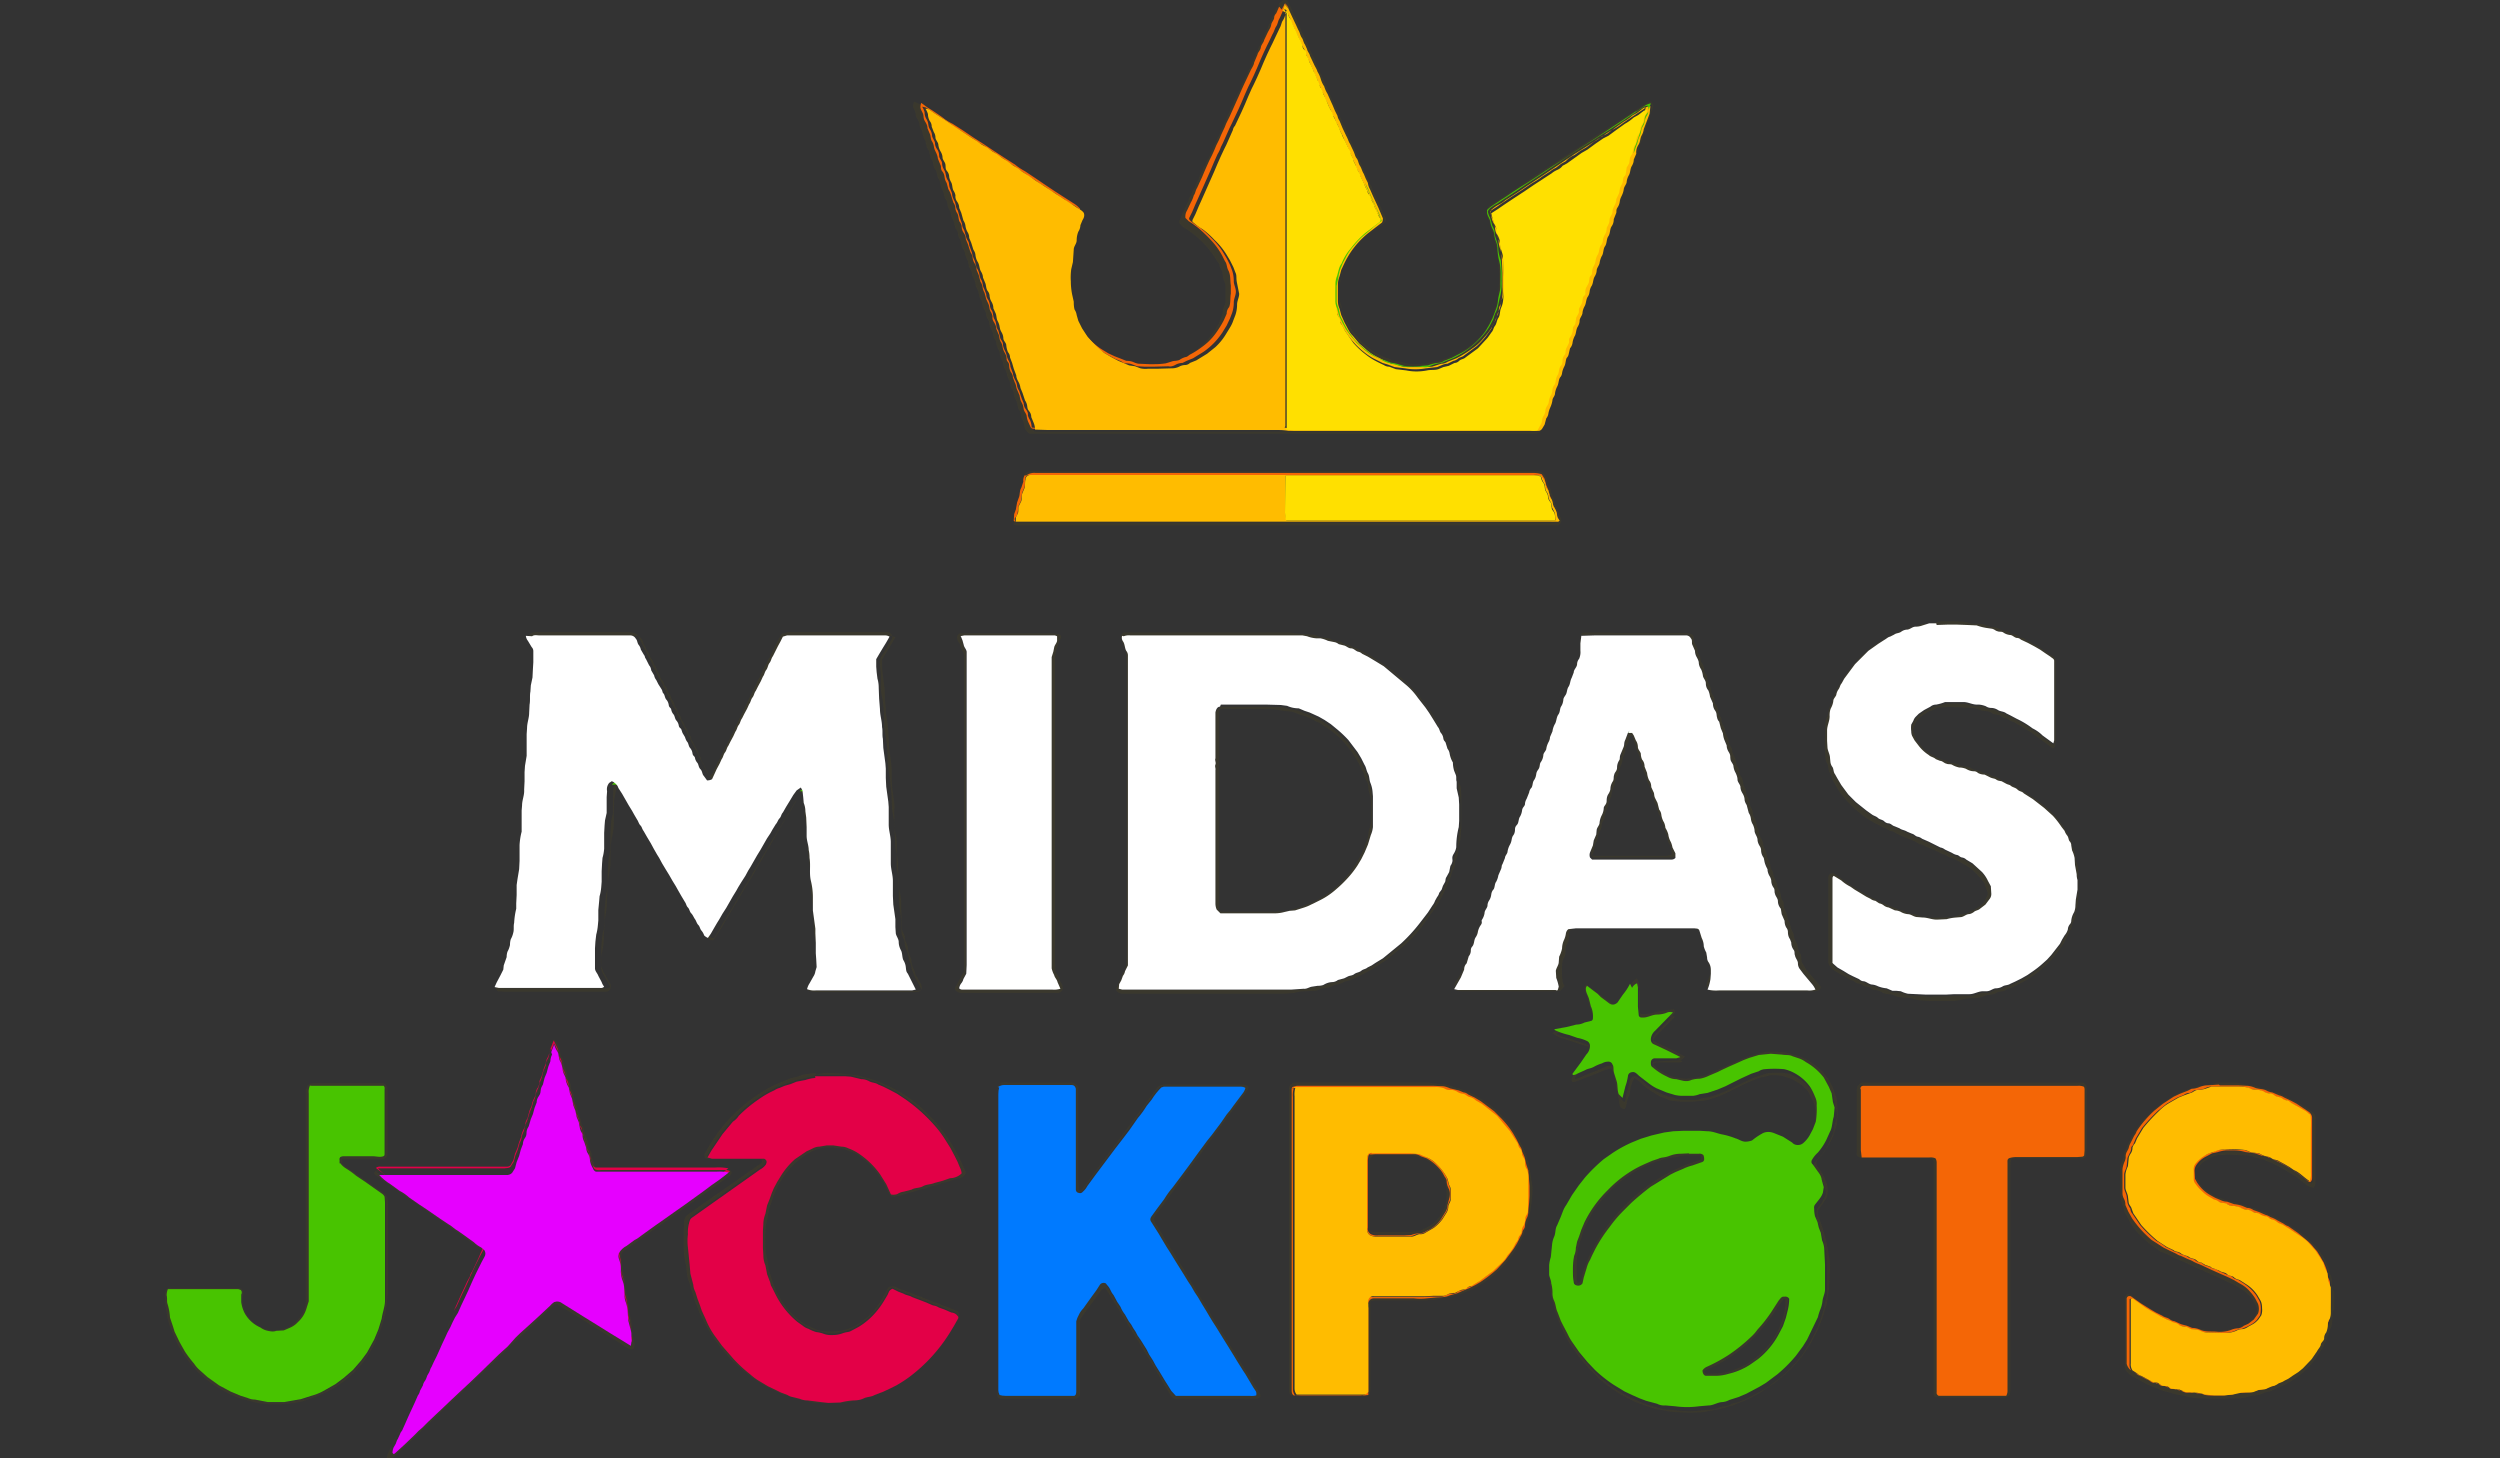 <?xml version="1.0" encoding="UTF-8"?> <svg xmlns="http://www.w3.org/2000/svg" viewBox="0 0 600 350"><rect x="0" y="0" width="600" height="350" fill="#333333" stroke="none"/><g fill="#433f28" style="isolation:isolate"><path d="M308 0h.8l.6.9.8 1.8c.4 1 .5 1.3.9 1.9s.4 1.3.8 1.8.4 1.2.8 1.7l.5 1.1.8 1.8.8 1.8c.4 1 .7 1.2.8 1.8l.8 1.8.8 1.8c.4 1 .7 1.2.8 1.8l.8 1.9.8 1.8.8 1.6.5 1.1c.4.6.4 1.2.8 1.8s.4 1.3.8 1.8.4 1.2.8 1.8.4 1.3.8 1.8.4 1.2.8 1.8.5 1.3.9 1.9.4 1.2.8 1.8.4 1.3.8 1.8.4 1.2.8 1.8.4 1.3.8 1.8.4 1.2.8 1.8l.5 1.1.8 1.7.8 1.8.6 1.3q.3.5 0 1-.7.9-1.8 1.4l-2.2 1.7a21 21 0 0 0-5.7 7.6l-.7 1.7q-.1 1.2-.5 2.4-.3 1.5-.2 3 .1 1.3.6 2.6 0 1 .5 1.9.4 1.1 1 2.1a19 19 0 0 0 6.7 7.1l1.7.9 1.1.4c.7.2 1.3.7 2 .7q1.2.1 2.4.5 1.3.3 2.7.2l2.1-.1 1.6-.4c.8-.2 1.7-.1 2.5-.6.7-.4 1.5-.4 2.1-.8l1.7-.8 1.7-1q1.8-1.2 3.4-2.9 1.1-1 1.8-2.4l.8-1.6.8-1.9q0-.7.5-1.5.5-1.5.5-3.2l.2-2.4v-2.2l-.2-2.4-.2-2.1q.1-1-.4-2.1l-.5-2.5q-.1-.7-.5-1.3c-.3-.7-.2-1.5-.6-2.2s-.6-1.5-.6-2.3q.1-1 1-1.5l2.9-1.9 4.5-3 3-2 3.2-2.1 3.4-2.2 6-3.9 1.8-1.2 1.2-.8 3.1-2 3.4-2.2 1.4-.9 3.4-2.2 1.1-.5.5.7q.2.9-.4 1.8c-.5.7-.3 1.6-.8 2.3q-.4.7-.5 1.6c0 .6-.6 1.1-.7 1.7q0 .6-.3 1.3l-.5 1.1q-.1 1-.5 1.7-.5.9-.5 1.6c0 .7-.6 1-.7 1.6q-.1.8-.5 1.6-.5 1-.5 1.6c-.1.6-.6 1.1-.7 1.7a3 3 0 0 1-.5 1.6c-.5.7-.3 1.7-.8 2.4s-.3 1.6-.8 2.3q-.4.7-.5 1.6c0 .6-.6 1.1-.7 1.7a3 3 0 0 1-.5 1.6c-.5.7-.3 1.7-.8 2.4s-.3 1.6-.8 2.3q-.4.7-.5 1.6c0 .6-.6 1.1-.7 1.7q-.1.8-.5 1.6c-.4.8-.4 1-.5 1.6s-.6 1-.7 1.6l-.3 1.2-.5 1.1q0 .8-.4 1.5t-.5 1.2q0 .8-.5 1.5l-.5 1.6-.7 1.6q-.1.8-.5 1.6c-.5.7-.3 1.7-.8 2.4s-.3 1.5-.7 2.2l-.4.9q0 .8-.4 1.4l-.5 1.2q0 .8-.5 1.5c-.5.7-.3 1.7-.8 2.4s-.3 1.6-.8 2.3q-.4.7-.5 1.6c0 .6-.6 1.1-.7 1.7q0 .8-.4 1.4l-.5 1q0 .8-.5 1.6c-.5.8-.4 1.1-.6 1.7s-.8.9-1.4.9H247.1q-.6-.4-.9-.9c-.5-.7-.3-1.7-.8-2.4s-.3-1.7-.8-2.4-.3-1.7-.8-2.4q-.4-.7-.5-1.6-.1-.6-.5-1.1c-.4-.6-.2-1.4-.6-2l-.5-1.1a3 3 0 0 0-.5-1.6c-.5-.7-.3-1.6-.8-2.3s-.3-1.6-.8-2.4q-.4-.8-.5-1.6c0-.6-.6-1-.7-1.6s-.1-1.1-.5-1.6q-.4-.7-.5-1.6c0-.6-.6-1.1-.7-1.7q0-.8-.5-1.6c-.5-.8-.4-1-.5-1.6s-.6-1-.7-1.6-.2-1.2-.5-1.7c-.5-.6-.3-1.5-.7-2.2l-.5-1.1q0-.8-.5-1.5c-.5-.7-.3-1.6-.7-2.2l-.5-1.2q0-.8-.5-1.4c-.5-.7-.3-1.6-.7-2.2q-.4-.6-.5-1.4a2 2 0 0 0-.5-1.2c-.4-.7-.3-1.5-.7-2.2q-.4-.6-.5-1.4-.1-.6-.5-1.2c-.4-.7-.2-1.5-.7-2.2q-.4-.6-.5-1.4-.1-.6-.5-1.2c-.4-.7-.2-1.6-.7-2.3s-.3-1.7-.9-2.4c-.5-.7-.3-1.6-.8-2.3q-.4-.6-.5-1.4a2 2 0 0 0-.5-1.2c-.4-.7-.3-1.6-.7-2.3q-.4-.7-.5-1.5c0-.6-.6-1.1-.7-1.7q0-.8-.5-1.6c-.5-.8-.4-1-.5-1.6q-.2-.7-.6-1.3 0-.6.3-1.3l1.1.5 1.6 1 5.2 3.5 1.2.8 2.4 1.6 2.5 1.7 2.5 1.6 2.6 1.7 3.1 2 2.9 1.9 6.4 4.2 2.6 1.7 1.5 1 2.9 1.9q.8.5 1.3 1.1.2.3.1.8l-.5 1.2-.4 1.5-.5 1-.3 1.8-.5 1.2-.3 2.7-.5 1.7-.1 1.9V70l.1 1.6.5 1.6c.2.7 0 1.5.5 2.1q.4.7.5 1.3l.7 1.4q.4.9 1 1.6 1 1.3 2.2 2.5l1.7 1.5 1.1.7 1.5.9c.5.4 1.2.4 1.7.8s1.5.3 2.2.8q.8.4 1.7.5c1.3 0 2.5.5 3.8.6q1.8 0 3.7-.5 1 0 1.9-.2.6-.1 1-.5c.5-.3 1.2-.2 1.7-.6s1.3-.5 1.8-1a18 18 0 0 0 6.5-6.6q.4-.5.6-1.1l.5-1.2q.4-.8.4-1.8c.1-.7.6-1.2.6-1.9v-3.8c0-.8-.5-1.5-.6-2.2l-.1-1c0-.6-.6-1-.7-1.6q0-.6-.6-1.2a23 23 0 0 0-7.5-7.8q-.9-.5-1.5-1.3-.2-.5.1-.9c.4-.6.4-1.4.9-2l.7-1.7q.4-.5.5-1.2c.1-.5.6-.8.7-1.3q.1-.6.5-1.1t.5-1.1l.7-1.3q.1-.6.5-1.2t.5-1.2c.1-.5.6-.8.7-1.3q.1-.6.5-1.1t.5-1.1l.7-1.3q.1-.7.5-1.2c.4-.5.4-1.2.8-1.8.4-.5.4-1.2.8-1.8.4-.5.4-1.3.8-1.8s.4-1.2.8-1.8c.4-.5.4-1.3.8-1.8s.4-1.3.9-1.9l.8-1.7q.4-.5.5-1.1c.1-.6.7-1 .8-1.6s.7-1.2.9-1.9q.1-.6.5-1 .4-.6.4-1.1l.6-1.3.5-1.1.7-1.7c.5-.6.4-1.3.9-1.9s.4-1.3.8-1.8.4-1.3.8-1.8.3-1.2.8-1.7q.4-.5.5-1.2t.6-1c.5-.4.3-.6.3-.9m.7 1.4-.7 1.6-.5 1.1c-.1.6-.6 1-.7 1.6l-.8 1.8-.9 1.9c-.4.9-.7 1.2-.8 1.8s-.6 1.1-.8 1.7c-.1.7-.7 1.2-.8 1.9l-.8 1.8-.9 1.9-.8 1.7-.5 1.1-.7 1.6-.5 1.1-.8 1.8c-.4 1-.7 1.3-.9 2l-.8 1.6q0 .6-.4 1c-.4.5-.4 1.2-.8 1.7l-.5 1.2-.7 1.4-.5 1.2-.5 1.1-.7 1.4q-.1.6-.5 1.1l-.7 1.6-.5 1.2-.7 1.5-.5 1.1c-.4.5-.4 1.2-.8 1.8l-.7 1.7-.9 1.9q-.5.9-.4 1.8l.8.8q1.3.8 2.5 1.8 1.5 1.2 2.8 2.7 1.5 1.7 2.7 3.7l.7 1.4c.5.7.4 1.5.8 2.2.6 1.1.4 2.4.6 3.6v2c-.2 1.1 0 2.2-.4 3.2q-.4.7-.6 1.6t-.7 1.6q-.9 1.7-2 3.2-1.5 2-3.4 3.3-1.2 1-2.5 1.6l-1.3.7q-.7 0-1.3.6c-.6.4-1.4.3-2.1.5l-1.3.4c-.9.2-1.8 0-2.7.2h-1.3L274 88l-1.4-.4-1.7-.3-1.5-.6-1.3-.5-1.5-.7-1.8-1.1q-1.5-1.1-2.8-2.4a19 19 0 0 1-2.9-4.1l-.7-1.6c-.4-.6-.3-1.4-.6-2.1l-.5-1.5-.1-1.3q-.2-1.3-.2-2.7l.1-4.9.1-1.8.1-1.5.6-2.1.2-1.5.6-1.8q0-1 .5-1.7.5-1 .6-2v-.6q-.8-.8-1.7-1.4l-1.4-.9-2.8-1.8-2.4-1.6-2.5-1.7-2.4-1.6q-1.3-.7-2.4-1.6l-2.5-1.6-2.6-1.7-2.4-1.6-2.5-1.6q-1.3-.7-2.5-1.7l-2.5-1.6-2.5-1.6q-1.2-.6-2.2-1.5l-1.3-.8-1.5-1.1q-.2.5-.2 1.1c0 .6.6 1.1.7 1.8q.1 1 .5 1.7t.5 1.5q.1.6.5 1.2l.5 1.8.5 1.2q0 .8.5 1.5.5.9.5 1.6c0 .7.5 1.1.7 1.7l.4 1.4.5 1.3q0 .8.5 1.4.4.8.4 1.5l.7 1.6q.1.8.5 1.6c.4.8.4 1 .5 1.5q.1.6.5 1.2c.3.6.2 1.3.5 1.9l.5 1.1q.1.8.5 1.6c.4.8.4 1 .5 1.5q.1.6.5 1.2c.3.6.2 1.3.6 1.9l.5 1.1q.1.8.5 1.6.5 1 .5 1.6l.5 1.2.4 1.6.5 1.2q0 .8.5 1.5l.4 1.5q.1.7.5 1.1c.3.6.2 1.2.5 1.8l.5 1.2q0 .8.4 1.5t.5 1.5q.1.6.5 1.2c.3.6.2 1.3.5 1.8l.5 1.2q0 .7.5 1.5c.5.8.4 1 .5 1.6 0 .5.5 1 .6 1.5s.1 1.1.4 1.6l.5 1.3q0 .7.5 1.3l.5 1.6.6 1.4q.1 1 .5 1.7.5 1 .5 1.6c0 .6.5 1 .7 1.6l.4 1.5.6 1.3q.3.4.8.3h120.4q.4 0 .7-.5l.6-1 .4-1.5.5-1.1q.1-.9.5-1.6t.5-1.8c.1-.5.6-.9.6-1.5s.2-1.1.5-1.6c.4-.7.3-1.5.7-2.2l.5-1.1q0-.8.5-1.5c.4-.6.3-1.4.6-2.1l.5-1 .3-1.3q.4-.6.6-1.3 0-1 .5-1.6c.5-.7.3-1.6.7-2.2q.4-.6.5-1.5c0-.7.7-1.3.7-2q0-.8.5-1.5c.4-.7.3-1.5.7-2.2l.5-1.3q0-.7.5-1.4c.4-.7.3-1.6.7-2.2q.4-.7.5-1.6c0-.6.6-1.1.7-1.7s.2-1.1.5-1.6c.5-.7.3-1.7.8-2.4s.3-1.6.8-2.4.3-1.7.8-2.4q.4-.8.5-1.7l.6-1.5.3-1.3q.4-.6.5-1.2 0-.8.5-1.6c.5-.8.4-1 .5-1.6s.6-1.1.7-1.8q0-.8.5-1.5c.4-.7.3-1.6.7-2.2q.4-.7.5-1.6.1-.7.6-1.4l.6-1.8.8-2.3.8-2.4c.4-1.1.4-1.6.8-2.3l.5-1.4.6-1.8c-1.4.2-2.3 1.3-3.4 1.9l-2.4 1.6-3.3 2.2-3.3 2.2-6 3.9-2.1 1.4q-1.2.9-2.5 1.6l-2 1.3-2.7 1.8-1.7 1.1-1.6 1-1.7 1.1-1.6 1.1-1.7 1.1-1.5 1q-.9.5-1.5 1.2-.2.3 0 .7c0 .8.7 1.4.8 2.2q0 .9.5 1.6c.4.8.3 1.8.7 2.7l.5 1.8q0 1.7.4 3.2c.5 1.9.2 3.8.3 5.7 0 1.4-.5 2.7-.6 4q0 1-.5 2c-.4.7-.3 1.5-.8 2.1l-.8 1.6-.9 1.5q-1.2 1.7-2.8 3.1-1.4 1.2-3 2.1l-2.3 1.2-1.8.7q-.9.4-1.7.5-1.2.2-2.2.6l-1.4.1h-4.4q-.9-.1-1.7-.5l-1.5-.3-1.3-.5-1.3-.4q-2.2-1.2-4.1-2.8l-2-1.9-1.4-1.9-.9-1.6-.5-1.1-.6-1.3-.3-1.4-.5-1.6q-.2-2 0-3.9 0-1 .4-2l.6-2.3.5-1.2.6-1.1 2.1-3.1q1.3-1.5 2.8-2.8l2.1-1.8 1.7-1.3-.5-1.5-.8-1.7-.9-2-.7-1.6-.4-1q-.4-.6-.6-1.4l-.5-1-.5-1.2-.9-1.9-.8-1.8c-.4-1-.4-1.3-.8-1.8s-.4-1.2-.8-1.7l-.9-1.9c-.5-.9-.5-1.3-.9-1.9l-.7-1.7q-.4-.5-.5-1.2c-.1-.7-.5-.8-.6-1.2s-.2-.8-.5-1.2l-.5-1.1-.8-1.8-.8-1.8q-.6-1-.8-1.7l-.8-1.8c-.5-.9-.7-1.2-.9-1.9s-.7-1.2-.9-1.9l-.7-1.6q-.1-.5-.5-1.1c-.4-.5-.4-1.2-.8-1.7s-.4-1.2-.8-1.8l-.5-1.1-.9-1.9c-.1-.6-.6-1-.7-1.5l-.3-.7-.9-1.2zm-62 112.3q.3-1.3 1.8-1.5h121.3q.8-.1 1.5.3.8.8 1.1 1.9 0 .7.5 1.4c.4.7.4 1.6.8 2.3s.4 1.6.8 2.3l.5 1.4c.1.8.8 1.4.8 2.2 0 .6-.5 1.3-1.1 1.2H243.8q-.4-.1-.7-.5l.4.1-.3-.7q0-1.4.6-2.6c.4-.9.3-2 .8-2.9s.3-2 .8-2.9q.4-1 .5-1.9m.3-.5q-.4.7-.4 1.6 0 .8-.5 1.5l-.5 2.1-.5 1.4-.3 1.7-.4 1.1q-.3.7-.1 1.6.2.3.5.2h128.3l1.9-.1q0-.7-.3-1.3c-.4-.7-.3-1.5-.7-2.1q-.4-.7-.5-1.5-.1-.6-.5-1.2-.4-.8-.4-1.4l-.5-1.2-.4-1.5-.7-1.1q-1-.5-2.1-.3H248.7q-1.3-.2-2.3.7zm219.6 34.9h3.2l2.2.1q.9.1 1.7.4c1.1.2 2.2 0 3.3.3l1.6.6q1.1-.1 2.1.5.7.4 1.5.5.6.1 1.1.5c.5.3 1.2.2 1.7.6q.5.4 1 .5c.6 0 1 .6 1.6.8.6.1 1 .7 1.5.8q.5.1.8.5l1.3.8 1.3.9c.7.5 1 .5 1.3.9q.5.7.4 1.5v18.2l-.2 1.6q-.2.4-.6.5l-2.4-1.8-2.7-2-1-.6-1.3-.8-1.4-.8c-.5-.4-1.1-.4-1.6-.8q-.5-.4-1.1-.5t-1-.5c-.6-.4-1.5-.2-2.1-.7-.8-.6-1.9-.3-2.8-.7q-.8-.4-1.7-.5l-2.5-.1-2.1-.1h-1.6l-2 .1c-.6 0-1.1.6-1.7.7q-.7.1-1.4.7a8 8 0 0 0-2.4 2.1l-.6 1.6q-.2.7.2 1.3l.5 1.4 1.8 2.2 1.3 1 1.2.7 1.1.5c.5.4 1.2.3 1.8.6q.6.4 1.2.5 1 0 2 .5c1 .5 1.4.3 2.1.5q.6.1 1 .5l1.6.4 1.1.5q.8.1 1.4.4l1 .5q.6 0 1.3.5t1.7.8l1 .5 1.5.8 1.4.8 1.3.8a37 37 0 0 1 4.5 3.3q2.3 2 3.9 4.4l.9 1.5c.5.8.4 1.1.8 1.6s.3 1.5.8 2.2c.6 1 .3 2.2.7 3.2q.5 1 .5 2.3v5.6l-.2 2.8q-.4.8-.5 1.7.1 1-.5 2c-.4.6-.3 1.5-.8 2.1l-.5 1.1-.7 1.4q-.3.7-.6 1a27 27 0 0 1-7.1 7.4l-1.5 1-1.3.7-1 .5-1.4.7q-.7 0-1.3.5c-.7.5-1.6.2-2.3.7-.9.6-2.1.3-3 .8a4 4 0 0 1-1.8.4q-1.6 0-3.1.3-1 .3-2.1.4h-6.3l-1.7-.1c-1 0-1.9-.5-2.8-.6-1.2-.1-2.6 0-3.7-.6-1-.5-2.1-.1-3-.8q-.8-.5-1.8-.5-.5-.1-.9-.5c-.6-.4-1.3-.2-1.8-.6q-.5-.4-1.2-.5c-.5 0-.9-.6-1.4-.7q-.5-.1-1-.5-.7-.5-1.5-.8l-1.5-.9q-.7-.4-1.1-.9t-.6-1.1v-20.6c0-.8 1-1.2 1.6-.7l3.8 2.7 1.9 1.2 1.4.8 1.2.7 1.4.7 1 .5c.5.4 1.2.4 1.8.8l1.9.7 1.1.5q.7 0 1.5.5c.8.5 1.9.3 2.7.7l1.3.5 1.7.1h3.1l2.2-.1q.8 0 1.6-.4t1.7-.4q.5-.1 1.1-.5c.6-.4.9-.3 1.3-.6l1.4-1q.7-.5.9-1.1c.2-.6.8-1.2.6-2l-.6-1.6q-.1-.7-.7-1.2-1-1.3-2.3-2.5-1-.8-2.1-1.4l-1.2-.7-1.1-.5c-.5-.4-1.2-.3-1.6-.7q-.5-.4-1.1-.5c-.6-.1-1-.6-1.5-.7l-1.1-.5-1.7-.7q-.5-.4-1.2-.5c-.5-.1-.9-.6-1.4-.7l-1.1-.5-1.7-.7-1.1-.5c-.5-.1-.9-.6-1.4-.7q-.6-.1-1.2-.5c-.5-.4-1.2-.4-1.7-.8s-1.1-.5-1.5-.8l-1.2-.7a27 27 0 0 1-7.1-6.8l-.6-1-.8-1.4c-.4-.6-.4-1.3-.8-1.9-.5-.7-.3-1.7-.7-2.4a3 3 0 0 1-.4-1.6q-.2-2.5-.1-5l.1-3.2q.1-.8.5-1.5l.4-2 .5-1c.3-.5.2-1.2.6-1.7l.5-1.1q.3-.8.8-1.5.2-.6.7-1.2.8-1.5 1.9-2.8a33 33 0 0 1 3.6-3.9q1.8-1.6 3.8-2.8l1.6-.9.9-.5 1.6-.7q.6-.4 1.4-.5c.8-.1 1-.5 1.5-.7q.8 0 1.6-.3l1.2-.5c1.1-.2 2.2 0 3.3-.4l1.5-.3m-1.2.9h-1.7q-.9.1-1.6.5c-.7.4-1.1.2-1.7.3-.7 0-1.2.6-1.9.7q-.8.1-1.5.5c-.5.4-1.2.3-1.7.7l-1 .5q-.8.3-1.4.8-.9.4-1.4.9l-2.4 1.7-3.2 3.2-2.6 3.5q-.2.6-.6 1.1c-.4.5-.4 1.1-.8 1.5q-.4.6-.5 1.3c-.1.7-.6.8-.7 1.4q0 1-.6 1.8c-.6.8-.2 1.1-.3 1.7 0 1.2-.7 2.4-.6 3.6v2.5l.1 1.7c.1.8.6 1.6.6 2.4l.1 1q.1.6.5 1.2l.6 1.7.5.9 1 1.7 1.7 2.3 1.8 1.8 2.5 2 1.4 1 1.4.8c.7.5 1.1.4 1.5.8q.5.4 1.1.5.7.2 1.4.7.7.1 1.2.5l1.8.8 1.2.5 1.3.7q.6 0 1.1.5c.5.4 1.1.3 1.6.7l1.2.6 1.6.8q.6.1 1.1.5c.5.4 1.2.4 1.7.8q.5.4 1.2.5c.7.1.7.5 1.2.6q.5.1 1 .5l1.5.9q1.3.9 2.3 2.1.9.9 1.4 2.1l.7 1.3q.2.8.1 1.6.1 1-.5 1.6l-.9 1.2-1.3 1c-.4.4-1 .4-1.5.8l-1.3.5c-.6 0-1.1.6-1.7.7l-1.2.1q-1.2 0-2.3.4-1 .2-2.1.1c-1.3.1-2.4-.6-3.7-.5l-1.2-.1c-.8 0-1.4-.8-2.3-.7q-.9 0-1.8-.6-.6-.3-1.3-.3c-.6-.1-1-.6-1.5-.7a2 2 0 0 1-1.2-.5l-1.1-.5q-.5-.2-.9-.6l-1.2-.5-1-.5-1.3-.8-1.5-.9-1-.7-2.2-1.5-1.8-1.1q-.3.3-.3.6v20q0 .4.3.6.4.5.9.8l1.4.8 1.3.8 1 .5c.4.4 1.1.3 1.5.7l1.1.5c.8.1 1.3.8 2.1.8q.7 0 1.3.4c.6.4 1.4.3 2.1.5l1.4.6h1l1 .1q.9.2 1.7.6l2.1.1 2.1.1q1 .2 2 0h3l2-.1h3.6c1.1 0 2.1-.7 3.2-.7h.9c.8 0 1.4-.6 2.1-.7q1 0 1.8-.5c.5-.4 1.3-.3 1.8-.6l1.1-.5 1.6-.8 1.4-.8 1.3-.9q1.3-.9 2.4-1.9l1-.9 1-1.1 2.1-2.7.5-1 .6-1 .8-1.5.4-1.1q.3-.4.4-.9.1-1.1.7-2.1l.3-1.6.1-1.4.4-2.4v-2.3q0-.8-.2-1.4l-.4-2.2-.1-1.7q-.1-.9-.6-1.8l-.2-1.2q-.1-.6-.4-1l-.6-1.4-.6-1.1-.7-.9-2.1-2.7-2.1-1.9-2.7-2.1-2.2-1.4-1.5-.9c-.5-.4-1.1-.4-1.6-.9q-.5-.4-1.1-.5c-.6-.1-.7-.5-1.1-.6l-1.3-.4q-.6-.4-1.4-.5c-.8-.1-.9-.5-1.4-.7a3 3 0 0 1-1.6-.4l-1-.4a3 3 0 0 1-1.9-.6q-.8-.3-1.6-.3t-1.6-.6c-.4-.2-.9 0-1.4-.3l-1.6-.7q-.6 0-1-.4l-1.7-1q-1.4-1-2.4-2.2-.6-.6-1-1.3l-.6-1.1s0-.8-.2-1.1v-1.6l.5-.9.6-1 .7-.7 1.3-.9 1.5-.8q.6-.5 1.4-.5l2.1-.6h1.5c.9-.2 1.8.1 2.7 0 1.3 0 2.4.7 3.7.6q1-.1 1.9.4.6.3 1.3.4a3 3 0 0 1 1.6.5c.6.4 1.4.3 2 .8l1 .5q.8.3 1.5.8.7.2 1.3.7a11 11 0 0 1 2.5 1.6q1.2.7 2.4 1.7l2.6 1.9q.2-.3.2-.7V159c0-.5-.6-.6-.9-1l-1.2-.8-1.3-.9-1.4-.8c-.7-.5-1.1-.4-1.5-.8-.5-.5-1.2-.4-1.7-.8l-1-.4c-.6-.1-1-.6-1.6-.7q-.9 0-1.6-.6c-.4-.3-.9-.1-1.4-.3q-.7-.2-1.3-.6c-.6-.4-.9 0-1.4-.2q-1.2-.2-2.3-.6c-1.1-.4-1.5 0-2.2-.1l-2.7-.1h-1.9l-2.8.1zm-277 2.2q.8-.5 1.7-.5h23.1q.8-.1 1.3.5t0 1.4l-.7 1.1-.5 1-.8 1.3q-.9 1.1-.7 2.5l.2 2.4v2q-.1 2 .4 3.9.4 2.6.4 5.1-.1 2.1.4 4.1.4 2.1.4 4.2 0 1.8.2 3.5l.4 2.2.3 3.3c.2 1.7 0 3.5.4 5.2q.4 2.1.4 4.2l.2 3.6q.1 1.2.4 2.2.3 1.6.2 3.4c.2 1.6 0 3.1.3 4.7q.4 1.5.5 3v1.8l.1 3v1.4q.1.7.5 1.4c.4.7.2 1 .3 1.5l.5 1.1c.3.8.1 1.6.5 2.3l.5 1.2q0 1 .4 2 .4.7.5 1.3t.5 1l.6 1.2q.4.4.5 1t-.2 1q-.5.4-1.3.4h-23.1q-1.3 0-2.4-.3-.6-.3-.3-1l1-1.7.8-1.5q.4-.8.4-1.7v-2q.1-2-.4-4l-.4-2.7v-2.3q0-2.1-.3-4.1l-.4-2.9v-2.3q0-2.2-.3-4.2l-.4-2.9v-2.1q.1-2.2-.4-4.3l-.4-2.6v-2.4l-.2-2.9q-.6 0-.9.3c-.2.7-.8 1.2-1 1.9l-.7 1.2-.8 1.4-.8 1.3-.5.8-.8 1.3-.8 1.4-.8 1.4-.8 1.4q-.4.9-.8 1.3l-.8 1.4-.8 1.4-.9 1.5-.7 1.3-.5.8-.8 1.3-.8 1.3-.8 1.4-.8 1.3-.8 1.4-.8 1.3-.8 1.4-.8 1.3-.8 1.4-.5.8-.8 1.3-.8 1.1q-.7.2-1.2-.4-.5-.5-.7-1.2l-.6-.9-.8-1.4-.8-1.4-.8-1.3-.8-1.4-.8-1.4-.8-1.4-.8-1.4-.8-1.4-.8-1.4-.8-1.4-.8-1.4-.8-1.4-.8-1.3-.5-.8-.8-1.4-.8-1.4-.8-1.4-.8-1.4-.8-1.4-.8-1.3-.5-.8-.8-1.4-.8-1.4q-.6-.6-.8-1.4l-.8-1.6q-.3-.7-1-1.3l-.3.2q-.2 1.8-.6 3.5l-.1 3.3v2a14 14 0 0 1-.5 4.1l-.2 1.6-.1 2.8v2l-.2 1.5-.4 2.4-.2 3.6q0 1.8-.2 3.5l-.4 2.3q0 1.8-.2 3.5.1 2.3-.5 4.5l-.2 1.6q0 1 .2 1.7l.5 1.2.9 1.6.7 1.2c.3.7-.1 1.8-1 1.8H121l-1.5-.1q-.6-.4-.5-1.2 0-.6.4-1.1l.9-1.5.7-1.5q.3-.4.4-1l.2-1.6.6-1.4c.1-.7 0-1.5.5-2.2.6-.9.2-2 .8-2.9q.6-1.4.4-2.9l.1-2.8q0-1.8.5-3.5.3-2 .3-4l.1-2.7q0-1.2.4-2.4.3-.9.2-1.7v-3.4q0-1.8.3-3.7.5-2 .4-4v-1.8l.1-2.2c0-1 .5-1.9.5-2.9.2-1.3 0-2.6.2-3.9q0-2.3.5-4.4.3-2 .3-3.9l.3-3.1q.3-1.2.4-2.5l.1-1.8V164l.2-2.8.4-2.7v-1.8q-.2-.8-.7-1.4l-.9-1.5q-.2-.6-.7-1.1.3-.6.7-.8.8-.3 1.6-.2h21.2q1 0 1.7.2t1 .6l.7 1.4.8 1.6.8 1.6.5 1 .7 1.3q.1.6.5 1.1l.8 1.6.5 1 .7 1.2q.1.6.5 1.1l.8 1.6.8 1.6.5 1 .7 1.2q.1.6.5 1.1l.8 1.6.8 1.6.5 1 .7 1.2q.1.6.5 1.1l.8 1.6.8 1.6.5 1 .7 1.2q.1.6.5 1.1l.7 1.4q.6-.4.9-.9l.5-1.1c.4-.5.4-1.2.8-1.6s.4-1.1.8-1.6l.5-1 .8-1.5.6-1.2q.2-.7.6-1.3t.7-1.5l.5-1 .8-1.6.6-1.2.6-1.3.7-1.5.5-1 .8-1.6.6-1.2q.2-.7.6-1.3c.4-.5.4-1.1.8-1.6l.5-1.1.7-1.2q.1-.6.5-1c.4-.5.4-1.1.8-1.6l.7-1.5.5-1 .8-1.4q.1-.4.5-.6m-60.2.8q.1.6.5 1.2t.9 1.5q.3.4.4 1v2.6l-.1 1.7-.1 2q-.1 1-.4 1.9l-.1 1.5-.2 3.1-.1 2-.5 3.6-.1 1.5v5.2l-.4 2.4-.1 1.5v2.2l-.1 2c0 1.3-.5 2.5-.5 3.8l-.1 1.2v5.1q-.4 1.6-.5 3.2-.2 1 0 2.2-.2.8 0 1.6l-.1 2-.4 2.4-.2 1.4v2.4l-.1 2v1.3q-.4 1.7-.5 3.4c-.2.7 0 1.5-.2 2.3l-.6 1.6-.2 1.4q-.2.9-.6 1.6c-.2.4 0 .9-.2 1.3l-.7 2-.1 1-.7 1.4-.9 1.7-.5 1.1 1 .2h24.3q.6 0 1-.3l-.6-1.1-.8-1.5q-.6-.8-.8-1.8v-4.8l.1-1.6.2-1.7c.1-.8.5-1.5.4-2.3l.1-1.1v-2.5l.2-2.1.1-1.2c0-.8.4-1.5.4-2.2l.1-1.3v-2.5l.1-1.9.1-1.3.4-2.2V200l.1-1.8.1-1.2.4-1.8v-3.8l.1-1.4q-.1-1.2.5-2l-.1.2c.4 0 .9-.3 1.3 0v-.2q.6.5.9 1.2c.1.6.7.9.9 1.4l.8 1.4.8 1.4.8 1.3.5.9.7 1.2.8 1.4.8 1.4.8 1.4.9 1.5.7 1.3.8 1.4.5.8.7 1.3.9 1.5.8 1.3.8 1.4.8 1.3.5.9q.5.6.8 1.4l.9 1.5.7 1.3.8 1.4.9 1.4.8 1.4.8 1.4q.4.5.6 1.1c.2.6.6.5.9.6l.7-1 .8-1.4.7-1.2.5-.8.8-1.4.9-1.4.8-1.4.8-1.4.8-1.3.5-.9.8-1.3.9-1.4.7-1.3.5-.8.8-1.4.8-1.4.8-1.3.8-1.4.8-1.4.8-1.2.5-.9.8-1.3.9-1.4c.5-.7.4-1 .8-1.4s.5-.9.8-1.4l.8-1.3.9-1.5q.3-.6.8-1.1h1.4c.3.5 0 1.2.2 1.8l.1 1.2.4 2q0 .8.2 1.5l.1 2.3v2.1c0 1.1.5 2.2.5 3.4l.2 1.9c.3 1.8-.1 3.7.3 5.4q.5 2 .5 4 .2 1.7 0 3.2l.6 4.4v1.1l.1 2.3v2.5l.1 1.4q.2 1 .1 1.9 0 .6-.3 1-.1.8-.5 1.3c-.4.5-.4 1.1-.9 1.6q-.4.6-.6 1.4c.6.4 1.4.2 2.1.3h23.1l.9-.2-.4-.8-.7-1.4q-.5-.7-.8-1.6c-.3-.9-.5-1.1-.5-1.6q-.2-1-.6-1.7-.1-1.1-.5-2.2a5 5 0 0 1-.6-2.1c0-.8-.6-1.4-.7-2.1l-.1-1.5v-1.9l-.5-3.5-.1-2.1v-3.6c0-1.4-.6-2.8-.5-4.2v-5.1c0-1.4-.6-2.8-.5-4.2q-.2-1 0-1.9-.2-1.2 0-2.3l-.1-1.3-.5-3.6-.1-2.1v-2.2l-.1-1.3-.5-3.7-.1-2.2-.2-2.8c0-1.5-.6-2.8-.5-4.3l-.2-2.5-.1-2.6-.3-2.2-.2-1.6-.1-1.3v-1.8l.7-1.2.9-1.5.8-1.3.8-1.4-1.1-.3h-23.5l-1 .3-.6 1.2c-.2.6-.5.7-.6 1.1l-.7 1.4-.5 1-.8 1.6c-.4.8-.4 1.2-.8 1.7s-.4 1.1-.8 1.6l-.5 1.1-.7 1.3-.5 1-.8 1.6c-.4.8-.4 1.1-.8 1.6l-.5 1.1-.7 1.3-.5 1c-.4.5-.4 1.1-.8 1.6s-.4 1.1-.8 1.6l-.5 1.1-.7 1.3-.5 1-.8 1.6c-.4.8-.4 1.1-.8 1.6l-.5 1.1-.7 1.3-.5 1.1-.6 1.3q-.5.4-1.2.3l-.8-1.1c-.4-.5-.4-1.2-.8-1.6s-.4-1.1-.8-1.6q-.4-.5-.5-1.1c0-.4-.5-.7-.6-1.1s-.2-.9-.5-1.2l-.8-1.6q-.4-.5-.5-1.1c0-.4-.5-.6-.6-1l-.3-.9-.6-.9q-.1-.6-.5-1.1c-.4-.4-.3-1.1-.8-1.6q-.4-.5-.5-1.1c0-.4-.5-.7-.6-1.1s-.2-.9-.5-1.2c-.4-.4-.3-1.1-.8-1.6q-.4-.5-.5-1.1c-.1-.6-.6-.7-.7-1.1s-.2-.8-.5-1q-.4-.5-.5-1.1l-.7-1.2q-.1-.6-.5-1.2c-.4-.5-.4-1.1-.8-1.6q-.4-.5-.5-1c-.1-.5-.6-.8-.7-1.2l-.5-1.1c-.4-.4-.3-1-.7-1.5q-.4-.7-1.2-.8h-21.9q-1-.1-1.8.2zm142.1-.9h39.7l2.4.3q1.4 0 2.7.2 1 0 1.7.4c1 .5 2.3.2 3.3.8.8.5 1.8.3 2.6.8.6.5 1.5.3 2.1.8.5.4 1.3.4 1.8.8s1.1.4 1.6.8 1.2.5 1.7 1l3.4 2.2q2.7 2 5.1 4.3 1.5 1.4 2.8 3l1.9 2.5 1.4 2 1 1.7.8 1.4.8 1.5q.1.6.5 1c.4.6.4 1.4.8 2s.3 1.5.8 2.2q.5.8.5 1.8c0 .6.5 1.1.6 1.6l.2 2q.1 1 .6 2l.1 1.7v8.4l-.2 2.4-.5 2q0 1-.2 1.9c-.1.6-.6 1.1-.6 1.7s-.1 1.3-.5 1.8c-.4.7-.3 1.5-.8 2.2l-.8 2c-.4.5-.4 1.2-.8 1.7l-.8 1.5-.9 1.5-3.5 4.9a35 35 0 0 1-4.2 4.4l-2.5 2-1.5 1.3-3.3 2.1-1 .6-1.5.8-1.6.8-1.2.5c-.6.4-1.4.3-2 .7q-.7.4-1.5.5-.7 0-1.3.5c-.8.4-1.8.2-2.7.6q-.7.4-1.5.4l-2 .1q-1.4 0-2.6.4l-2.6.2h-38.9a2 2 0 0 1-1.3-.8q-.1-.4.2-.9l.7-1.6q.4-.5.5-1.2c.1-.7.5-.7.7-1.2l.3-1.3.1-2v-69.8l-.1-2.5q-.1-1.2-.6-2.3t-.6-2.1q0-.8.7-1m-.1.9.2 1.3c.5.7.4 1.6.8 2.3q.4.5.4 1.1v74.4l-.7 1.4q0 .6-.5 1.1c-.5.5-.3.7-.4 1.1l-.5.9q-.3.4-.1 1.1l.8.2h40.7l2.9-.2 2-.5 1.3-.2q.8 0 1.4-.2 1-.6 2.3-.7.6-.1 1.2-.5l1.5-.4.8-.4c.5-.3 1.1-.2 1.6-.6.5-.5 1.2-.4 1.7-.8s1.1-.4 1.5-.8q.4-.4 1-.5c.6-.1.6-.4.9-.6l1.8-1.1 4.4-3.6q2.4-2.2 4.4-4.8l2-2.6 1.1-1.7.6-1.1.5-.9.5-1 .6-.8.3-.9.5-.9.4-1.3.6-1.1.3-1.5q.4-.6.5-1.2 0-1 .3-1.7.4-.7.6-1.6 0-2.4.6-4.8l.1-1.5v-3.9l-.1-1.7-.5-2.2v-1.6l-.2-1.6-.4-1q-.3-1-.3-2-.6-1-.8-2.2-.1-.5-.5-1.1-.4-.8-.4-1.3c0-.5-.5-.8-.6-1.2s-.2-.9-.5-1.2l-.8-1.5-1.1-1.8-1-1.6-.9-1.3-1.8-2.3-2.7-3q-2.6-2.4-5.5-4.6l-1.8-1.1q-.4-.4-1-.6t-1-.6l-1.4-.7-1-.5q-.8-.5-1.7-.8c-.6 0-1.1-.6-1.7-.7l-1.2-.3q-.5-.4-1.1-.5l-1.5-.3q-.8-.4-1.8-.6h-1q-1.2-.1-2.2-.5l-1.1-.2h-41.3l-1.6.2z" opacity=".5"></path><path d="M379.4 152q.7-.2 1.5-.2h5l1.6.1h16.6q1 0 1.8.3c.8.3.5.9.6 1.4q.1.6.5 1.2.4.8.4 1.3c.1.7.6 1.2.7 1.9q0 .7.5 1.3.4.8.4 1.6c0 .5.6.9.7 1.5s.1 1.3.5 1.8q.4.8.5 1.7c0 .6.6 1 .7 1.6s0 1.2.5 1.7q.5.8.5 1.7c0 .6.5.9.7 1.5q0 1 .5 1.7.4.8.5 1.6.1.6.5 1.2c.4.6.2 1.4.6 2l.5.9q0 1 .5 1.7.5 1 .5 1.8c0 .5.6.9.7 1.5s.1 1.2.5 1.7.4 1.1.5 1.7.5.9.6 1.4c.1.6 0 1.3.5 1.8q.5.8.5 1.7c0 .5.5.9.6 1.5s.1 1.3.5 1.8.4 1.1.5 1.7.5.9.6 1.4q0 1 .5 1.8t.5 1.6q.1.6.5 1.1c.4.7.2 1.6.7 2.3q.5.8.5 1.7.1.7.6 1.2.1 1 .5 1.8l.5 1.1q0 .9.5 1.6c.5.7.3 1.6.7 2.3q.4.4.4 1 0 1 .4 1.6.4.8.5 1.6.1.6.5 1.2l.4 1.6.6 1.2q0 1 .5 1.8c.5.8.4 1.1.5 1.6q.2.8.7 1.5c.2.7 0 1.4.4 2.1l.9 1.5 3.5 4.1q0 .7-.6.9-1 .3-2 .2H412q-1 .1-2-.4-.6-.7-.3-1.6c.1-.7.6-1.3.7-2v-1.6c0-.6-.5-1.1-.6-1.7l-.2-1.4-.6-1.7q0-.8-.5-1.6t-.5-1.8q0-.5-.3-.8l-1-.7h-28.9q-.6.3-1.1.9c-.2.5 0 1.2-.2 1.7q0 .8-.5 1.5c-.4.6-.2 1.3-.3 2q0 .8-.5 1.4-.3.8-.3 1.7-.1 1.8.1 3.5 0 .7.5 1.3l-.9 1.1q-.7.2-1.5.2h-22.2q-.8 0-1.4-.2a2 2 0 0 1-.4-1.3q0-.7.6-1.2l.8-1.4c.5-.5.4-1.3.8-1.8q.4-.6.5-1.2c0-.8.7-1.3.8-2.1 0-.8.7-1.3.8-2.1l.3-1 .5-1q0-.7.5-1.5.4-.6.5-1.4l.7-1.6q0-.8.5-1.4c.5-.6.3-1.5.8-2.1q.4-.7.5-1.5c0-.6.6-1 .7-1.6q0-.6.3-1.1l.5-.9q.1-.8.4-1.4t.5-1.1q0-.8.5-1.5t.5-1.4q.1-.6.5-1 .3-.7.4-1.5l.5-1 .3-1.3.5-1 .3-1.3c.1-.7.4-.6.5-1l.4-1.4q.4-.5.5-1.1t.5-1.5q.4-.7.5-1.5l.7-1.6q0-.8.5-1.4c.4-.6.3-1.5.8-2.1s.3-1.5.8-2.2q.4-.6.5-1.5c0-.6.6-1 .7-1.6q0-.8.5-1.4c.5-.7.3-1.5.8-2.2s.3-1.6.8-2.2q.4-.7.5-1.5c.1-.6.6-1 .7-1.6q0-.8.5-1.4c.5-.6.3-.9.4-1.4l.7-1.5q0-.8.5-1.5c.5-.6.3-1.5.8-2.2s.3-1.6.8-2.2q.4-.6.5-1.4c0-.6.6-1.1.7-1.7q0-.8.5-1.4.4-.8.5-1.7l.3-1.5v-2.8q0-.9.7-1.3m-.7 1.4q-.3.7-.2 1.6v1.8q.1 1-.3 1.9-.4.6-.5 1.4c-.1.7-.7 1.2-.8 1.9q0 .7-.5 1.3c-.4.7-.3 1.5-.8 2.2q-.5.8-.5 1.6l-.7 1.5q0 .8-.5 1.5c-.4.6-.3 1.4-.7 2-.5.7-.4 1.7-.9 2.4q-.4.6-.5 1.6l-.6 1.4q0 .7-.4 1.3t-.5 1.6l-.7 1.5q0 .9-.6 1.6-.4.6-.4 1.4l-.7 1.5q0 .8-.5 1.4-.4.8-.6 1.8l-.6 1.2q0 .8-.6 1.5l-.4 1.3-.7 1.5q-.1.8-.5 1.5-.4.8-.5 1.6c-.1.8-.6.9-.7 1.5q0 .8-.5 1.5c-.4.6-.3 1.4-.7 2.1q-.4.8-.6 1.8-.5.7-.6 1.4-.1 1-.6 1.5c-.5.5-.3.9-.4 1.3l-.6 1.4q-.2 1-.5 1.5c-.4.5-.3 1.2-.6 1.8q-.5.6-.6 1.3-.1 1-.5 1.4l-.4 1.3c0 .6-.6 1.1-.7 1.7s-.3 1.2-.6 1.6-.2.9-.3 1.3l-.7 1.6q0 .7-.5 1.3c-.5.7-.3 1.5-.8 2.2q-.4.4-.4 1-.1.8-.5 1.4c-.4.5-.2 1.2-.5 1.7l-.6 1.5c0 .7-.6 1.2-.8 1.9q-.3.8-.8 1.4-.6.8-.8 1.4.5.3.9.2h23.4l.6-.1.2-.7q0-1-.6-2.1-.2-.8-.1-1.7c.1-.7.7-1.3.7-2.1l.1-1.3.7-2q0-1.1.5-2.1l.4-1.4q0-.7.6-1.1.8-.3 1.8-.2h28.5q.9-.1 1.2.7t.5 1.6q.4 1 .5 2 .1.8.6 1.5.3.6.2 1.2t.4 1.2q.5.9.5 1.8v.9l-.1 1.3c0 .9-.6 1.6-.7 2.5q1.4.3 2.7.2h21.3q1 .1 1.9-.2-.3-.7-.8-1.3l-2.1-2.5-.9-1.2c-.4-.7-.4-.8-.4-1.3 0-.7-.6-1.2-.7-1.9q0-.6-.3-1.3-.5-.9-.6-1.8 0-.5-.3-.8-.5-.8-.5-1.7 0-.6-.4-1.1-.4-.8-.4-1.6l-.7-1.6-.2-1.3q-.5-.9-.7-1.8c0-.7-.5-1.1-.7-1.8-.2-.5 0-1-.3-1.4q-.5-.9-.6-1.8-.1-.7-.5-1.2l-.4-1.5-.7-1.7-.2-1-.6-1.4-.4-1.5q-.4-.7-.5-1.6c0-.7-.6-1.2-.7-1.9q0-.8-.4-1.6-.4-.7-.5-1.5-.1-.7-.5-1.3l-.5-1.9q-.4-.6-.5-1.2 0-.9-.5-1.6-.5-1-.5-1.6c-.1-.6-.6-1.1-.7-1.7s-.2-1.2-.5-1.7-.4-1.1-.5-1.7-.6-1-.7-1.6q0-.8-.4-1.6c-.4-.8-.4-1-.5-1.6q-.1-.6-.5-1.2-.4-.9-.4-1.7l-.5-1.2-.4-1.6-.5-1q-.1-1-.5-1.7-.5-1-.5-1.7c0-.6-.5-1-.7-1.6-.2-.5 0-1-.4-1.5q-.5-.8-.6-1.7-.2-.9-.7-1.8c-.2-.5 0-1-.4-1.5q-.5-.7-.6-1.8-.1-.7-.5-1.2l-.4-1.5-.7-1.6c-.2-.5 0-1-.3-1.4s-.6-.8-1-.7h-22.1l-3.2.1zm-148.9-.6h22l1.6.2q.4.2.5.7l-.5 1.1-.4 1.3q-.7 1.6-.6 3.3V231l.1 2.3.7 1c.4.5.2 1 .5 1.3q.5.7.6 1.5-.1 1-1.1 1.2h-23.2c-.6 0-1.4-.3-1.6-.9q0-.5.3-.8l.7-1.4q.4-.5.6-1.1c.2-.5.7-.8.6-1.4v-75.3q0-.7-.5-1.3c-.4-.6-.3-1.3-.7-1.8q-.5-.6-.5-1.3t.7-1m0 .7q0 .6.4 1c.4.4.2.7.3 1.1q.5.8.7 1.7v75.1l-.1 2.1c-.1.5-.6.8-.7 1.3l-.5 1q-.4.5-.5 1.2.3.3.7.3h21.6l2-.2-.7-1.6q-.5-.8-.8-1.7c-.3-.9-.6-1.1-.6-1.6v-74.7q.1-.7.4-1.3l.2-1c.1-.6.6-1.1.7-1.6v-1.1q-.2-.2-.5-.2h-21.8l-1 .2zm62.4 16.9h10.8l3.6.1q.8 0 1.5.2 1.4.5 2.8.6l1.4.6 1.2.4 1.1.5 1.1.5 1.4.8 1.5 1 1.7 1.4 2.5 2.4 2.2 2.9.9 1.5.8 1.6.8 2 .6 2.3q.5 1 .5 2l.1 1.2v7.4q-.1 1-.5 1.9l-.7 2.3c-.4.6-.4 1.3-.8 1.9l-.8 1.6-.9 1.5q-1.1 1.7-2.5 3.2l-2.6 2.5q-1.7 1.4-3.8 2.6l-1.8.9-2.1.9c-.8.1-1.4.6-2.2.7l-1.3.1-1.3.3q-1.2.4-2.3.3h-13l-.9-.9q-.4-.7-.3-1.5v-32c.2-.4-.2-.9 0-1.3.1-.5-.2-1 0-1.5v-11q.1-1 1.1-1.4m.6 0q-.6.1-.6.8v47.7q.5.3 1 .2h12.2l1.9-.1q1.3 0 2.4-.4l1.8-.5q.6-.1 1.2-.5l1.7-.6 1.2-.6a24 24 0 0 0 9.3-8.6l1-1.7.8-1.7c.5-.6.4-1.5.8-2.1.6-1 .4-2.2.8-3.2q.5-1.4.4-2.9l-.1-4.3-.5-1.8c-.2-.8 0-1.8-.6-2.5q-.4-.6-.5-1.4-.1-.6-.5-1l-.7-1.5-.8-1.4-.8-1.3-1.1-1.4q-2.5-3.2-6.1-5.3-.7-.6-1.4-.8l-1.5-.8-1.2-.5-1.6-.5-1.6-.6-2-.2-2.5-.4zm97.6 5.9a2 2 0 0 1 1.6 0q0 .6.5 1.2.5.8.5 1.7l.7 1.5c.2.5 0 1 .3 1.4q.5.8.6 1.7c.1.9.4 1 .6 1.5q.1 1 .5 1.8t.5 1.6q.1.6.5 1.1l.4 1.5q.1.6.6 1.2l.4 1.6.5 1.1q0 1 .5 1.7.4.8.5 1.6c.1.6.6 1 .7 1.6q0 .8.5 1.6t.5 1.5l.7 1.4v1.1l-.9.4h-19.1l-.5-.5v-1.2q.2-.9.7-1.7l.2-1.2.6-1.4.1-1.1c.1-.6.6-1.1.7-1.8q0-1 .5-1.7.5-1 .5-1.8c0-.8.6-1.1.7-1.7q0-.8.4-1.6.4-.6.5-1.2 0-1 .6-1.9c.3-.4.1-1 .3-1.5s.6-1.1.7-1.8q0-1 .5-1.7c.5-.7.3-1.1.4-1.6 0-.6.5-1.1.7-1.7s0-1.2.4-1.7l.6-1.6m.1 1.1q0 1.3-.6 2.2c-.6.9-.3 1.3-.5 1.9l-.6 1.4q0 1-.4 1.7l-.5 1.3q0 .9-.5 1.6c-.5.7-.3 1.2-.5 1.8l-.6 1.4-.2 1.3-.6 1.4q0 .9-.5 1.8t-.5 1.8c0 .6-.6 1.1-.7 1.7a3 3 0 0 1-.5 1.8c-.5.8-.3 1.8-.8 2.5q-.4.6-.5 1.4 0 1-.6 1.8l.9.1h17l1.2-.2q.2-.5 0-1 0-1-.5-1.7c-.5-.7-.3-1.6-.7-2.3q-.4-.7-.5-1.5-.1-.6-.5-1.1c-.4-.7-.2-1.5-.7-2.1q-.4-.8-.5-1.5t-.5-1.2c-.4-.7-.2-1.5-.7-2.2q-.4-.8-.5-1.5t-.5-1.2c-.4-.7-.2-1.5-.7-2.1q-.4-.8-.5-1.6c0-.6-.6-1.1-.7-1.8q0-.8-.4-1.5t-.5-1.5q-.1-.6-.4-1.1l-.5-1.7h-.9z" opacity=".5"></path><path d="M391.4 236.3a5 5 0 0 1 1.4-1.5q.9 1.3.6 2.9v2.8l.1 2.3q.1.6.8.6 1.8 0 3.5-.6l2.5-.4 1.5-.2.2.8-.6.8-2.2 2.3-2 2.2-.5.7v.6q.9.7 1.7 1l1.9.9 1.7.8 1.5.8.9.5-.7.7q-1 .3-2 .2l-4.3.3q-.5 0-.9.4a8 8 0 0 0 2.2 1.9l1.6.9q.9.4 2.3.7 2.3.4 4.7-.1l1.4-.4q.8-.1 1.5-.5l1.2-.5 1.7-.8 2-.9 1.6-.7 1.8-.8 1.3-.5 2.2-.6q1.5-.5 3-.5l2.9.1q1 .1 2.1.5l1.8.5 1.4.6q2.3 1.2 4.2 3.1l1.5 1.9.9 1.7.7 2q.4.9.4 1.8l.2 2.6-.2 1.9q0 .9-.4 1.8l-.5 1.6q-1.2 3-3.3 5.3-.6.6-.8 1.3 0 .6.4 1a13 13 0 0 1 2.1 3.9q.5 1.7 0 3.4-.8 1.4-1.8 2.6-.4.6-.3 1.4l.3 1 .8 2.2.7 2.5q.5 2 .8 4.2.4 1.7.3 3.4l-.2 4.3-.5 3.4q-.1.8-.4 1.5l-.4 1.5-.7 1.9-.9 2.2-1.7 3.2q-3 4.9-7.5 8.4-2.1 1.7-4.6 3.2l-1.8 1-1.9.9c-.9.4-1.3.4-2 .8s-1.6.4-2.4.8q-1.9.5-3.9.8-1.5.4-3.1.4-3.2.1-6.3-.2l-2-.4q-1.4-.1-2.7-.6l-1.5-.5-1.8-.7q-.7-.2-1.3-.6-2-.9-3.7-2l-2-1.4-2.2-1.8-2.1-2.1q-2-2.1-3.7-4.5-1.4-2-2.4-4l-1-2.1-.7-1.8-.5-1.5-.6-2.4-.5-2.1-.2-2.3-.1-3.3.2-2.6q0-1.4.5-2.8c.3-1 .2-2.1.7-3.1l.7-1.8 1.5-3.6.7-1.3a43 43 0 0 1 6-7.9l2.1-2 2-1.6 1.9-1.2 1.7-1 1.8-.9 1.8-.8q1.3-.5 2.7-.8 1.1-.4 2.3-.6l2.9-.4 2.6-.3h4l4.1.6 2.8.7 2.6.8c.8.2 1.5.8 2.3.7q.6 0 1.1-.6l2.2-1.6q1.4-.6 3-.2.9.2 1.8.7l1.9 1.1q.8.7 1.8 1.1c.7 0 1.2-.6 1.6-1q1.2-1.3 1.8-3 .6-1.5.7-3.1v-1.6q-.1-1.2-.6-2.4l-1-2q-.8-1.1-2-2l-1.8-1.1c-1-.5-1.3-.4-1.9-.7a9 9 0 0 0-3.7-.3l-1.5.4q-1 .1-1.7.5l-1.3.5-1.6.7-1.8.9-1.6.8-1.7.8-1.2.5-1.3.4q-1.2.5-2.4.6l-2.6.2h-2.6l-2-.2q-.7 0-1.3-.4l-1.8-.7-1.8-1.1q-1.7-1-3-2.4l-1.2-.9q-.9 1.4-1.1 3.2 0 .8-.4 1.4c-.4.9-.3 2-.9 2.9q-.5-.1-.9-.4-.4-.6-.4-1.3l-.6-3.1c-.4-1.7-.3-3.6-1.4-5l-1.4.4-1.9.8-2.1.8-2 .8-1.5.5q-.4 0-.5-.3 0-.9.7-1.6l3.3-4.6.7-1.1a1 1 0 0 0-.7-.9l-2-.6-2.6-.9-2.3-.7-1.7-1c.8-.7 1.9-.7 2.8-1l2-.4 3.3-.8c.6-.1 1.5 0 1.8-.8q.2-.6-.2-1.2l-.5-1.7-.6-1.8-.4-1.5q-.4-.8-.5-1.7 0-.5.4-.8l5 3.7c.8.5 1.5 1.3 2.4 1.5l1.4-1.8 2.2-3.3m0 .7-1.7 2.6-1.3 1.9q-1 .8-2 .2l-2-1.5-.8-.8-1.2-.9-1.3-1q-.3.3-.3.7c0 .9.6 1.7.8 2.6l.4 1.6q.6 1.3.5 2.8 0 .5-.4.7l-1.6.4q-1 .4-2 .5l-2.4.6c-.9.3-1.9.2-2.8.5v.2q1.7.8 3.5 1.2l2 .7 2.4.8q.7.4.6 1.2-.1 1.2-.9 2l-1.3 1.9-2 2.7.2.3.9-.3 2-.9 2.1-.8 1.9-.8q.6-.4 1.4-.4c.8 0 .9.2 1.1.7q.3 1 .4 2.1.1 1 .6 1.9c.3 1 .1 2.1.5 3.1a2 2 0 0 0 .9.9c.4-.9.3-1.9.7-2.8l.6-2.4q.2-.9 1.1-1c.7 0 1.2.6 1.7 1q1.1 1 2.2 1.7.9.7 1.9 1.2 1.1.6 2.4 1 1 .1 2 .6.9.2 1.9.2h2.4q.9 0 1.6-.4l1.9-.3 2.4-.8 1.9-.8 1.4-.7 2.4-1.2 2.4-1.1 1.8-.6 1.5-.5a18 18 0 0 1 4.6 0c.9 0 1.6.6 2.4.9a11 11 0 0 1 3.8 3.3q.7 1.1 1.2 2.4.4 1 .4 2.1 0 2-.2 3.9l-.7 1.8-.8 1.5a7 7 0 0 1-1.6 1.9q-.5.5-1.2.4-.8 0-1.4-.6l-2.2-1.4-2-.8q-1.3-.6-2.7-.1l-2.7 1.8q-.7.5-1.6.3c-.9 0-1.6-.6-2.4-.8-1-.2-2-.8-3-.9-1.3-.2-2.4-.8-3.7-.8l-1.7-.1q-2.1-.2-4.3 0l-2.2.1q-1.1 0-2.2.3l-3 .7-2.6.8-2.2.9q-2.4 1.2-4.7 2.6l-2 1.4a31 31 0 0 0-4.5 4.4l-1.5 1.9-1.6 2.3-1.4 2.4-.8 1.5q-.1.6-.5 1.3l-.9 2.1c-.5.8-.4 1.8-.7 2.7q-.4.9-.5 1.9l-.3 3q-.3.9-.4 1.9v2.2l.5 2.2q0 1.1.3 2.3 0 1 .4 1.9c.4.9.4 1.8.8 2.7l.8 2.1.5 1 1.1 2.1 1.2 2.1 1.6 2.3 2 2.4 1.8 1.9a29 29 0 0 0 7 5.1l1.9.9 1.8.8 1.6.6 2.6.7q1 .4 2 .4l2.3.2q2.9.4 5.8 0l2.3-.2c1.2 0 2.2-.7 3.3-.8a3 3 0 0 0 1.6-.5c.7-.4 1.5-.3 2.2-.7l1.9-.8 3.2-1.7 1.5-.9 2.8-2.1a31 31 0 0 0 4.4-4.4q1-1 1.7-2.3l1-1.6q1.5-2.6 2.6-5.4l.6-1.9q.4-1 .5-2c.1-.9.6-1.8.6-2.7v-6l-.1-2-.1-2-.5-1.8-.3-1.8-.5-1.3q-.3-.6-.3-1.3l-.6-1.4-.2-1.8.2-1 1.1-1.4.8-1.5q.3-.6.2-1.3l-.5-1.8-.9-1.9c-.5-.9-.9-1.1-1.2-1.7q-.4-.5-.3-1 .6-1.1 1.5-1.9 1.2-1.3 2-3l.9-2c.6-1.1.4-2.5.9-3.6q.4-1.1.2-2.2-.1-.7-.4-1.3l-.3-2.1q-.2-.9-.7-1.6-.5-1.2-1.2-2.2a13 13 0 0 0-4.3-3.7q-.8-.6-1.7-.9l-1.5-.5q-1.2-.4-2.6-.4l-2.6-.2-2.9.3-2.3.7-1.3.5-2 .9-1.6.7q-.8.5-1.7.8l-1 .5-1.9.8q-1.1.5-2.4.8-1 0-2 .3c-1 .3-1.3.2-1.9.2s-1.1-.3-1.7-.4q-.9.1-1.8-.4l-1.2-.6q-1.3-.7-2.5-1.7-.5-.4-.6-1.2-.1-1.1.8-1.1h5.3q.6 0 1-.3l-1.6-.8-1.6-.8-1.7-.8q-.6-.4-1.3-.6-.8-.3-.9-1.3 0-1.2 1-2l4.3-4.4q-.8-.2-1.6.1-1.2.4-2.4.4c-1.1 0-2.1.8-3.3.7q-.7 0-.9-.5-.2-1-.2-2.1V238l-.2-1q-.7.4-1.2 1.1zm-259.4 13.5q.2-.6.7-1.1.4.3.6.8.6 1 .8 2 0 .8.5 1.6c.5.8.3 1.8.8 2.6q.4.8.5 1.8.1.7.5 1.4c.4.7.2 1.1.4 1.7l.5 1.2.3 1.5.5 1.4.5 1.9.5 1.4q0 .8.5 1.6c.4.8.3 1.8.8 2.6q.4.8.5 1.8.1.7.5 1.4c.4.7.2 1 .3 1.5s.5 1 .6 1.6l.3 1q.5.5 1.2.5h30.8q.6 0 .7.7-.1.4-.5.7l-4.8 3.4-9.7 6.9-4.4 3.1-2.7 1.9-3.9 2.8q-.6.6-.5 1.5.1 1.9.5 3.6c.6 1.7.2 3.6.9 5.4q.4 2.1.5 4.2l.5 2 .3 3.3.5 2.1q0 .8-.3 1.4h-.7q-1.3-.5-2.4-1.4l-2.4-1.5-4.6-2.9-4.9-3-3.1-1.9q-.6-.3-1 .1l-2.2 2.1-3.6 3.4-4.4 4.1-2 2-12.6 11.9-2.2 2.1-2.2 2.1-4.6 4.4-2.2 2.1-2.3 2.1-1 .9q-.5 0-.8-.2l.2-1.1.8-1.6.5-1.1q.3-.9.8-1.7c.5-.8.5-1.2.8-1.7l.5-1.1.7-1.3.5-1.1.8-1.7.8-1.7.5-1.1.7-1.5.5-1.1.8-1.7.8-1.7.5-1.1.7-1.4.5-1.1.8-1.7s.4-1.2.8-1.7l.5-1.1.7-1.5.5-1.1q.3-.9.8-1.7c.5-.8.4-1.2.8-1.7l.5-1 .7-1.5.5-1.1.8-1.7.8-1.7.5-1.1.7-1.5.5-1.1.8-1.7.9-2-.6-.9-7.3-5.2-4.9-3.4-2.4-1.7-2.2-1.5-4.6-3.2-2.8-2-1.1-.8c-.2-.5.3-.9.7-.9h30.5l1.3-.1.4-.9.7-1.7q0-.8.5-1.6c.4-.8.3-1.7.8-2.4.5-.8.4-1.8.9-2.6l.5-1.6c.1-.6.6-1.1.7-1.8q0-.9.5-1.7c.4-.7.3-1.7.8-2.4q.4-.7.5-1.5.1-.7.5-1.3l.6-2 .5-1.1q.1-.8.5-1.6c.4-.8.4-1 .5-1.5q.1-.7.5-1.3l.4-1.5.7-1.7m-.7 1.7c-.4.7-.3 1.6-.7 2.3q-.4.8-.5 1.5t-.5 1.3l-.5 1.8-.5 1.1-.4 1.6-.5 1.2q0 .8-.5 1.6c-.5.8-.4 1.1-.5 1.6q-.1.6-.5 1.1c-.3.6-.2 1.3-.5 1.9l-.5 1.2q-.1.8-.5 1.6c-.4.8-.4 1-.5 1.6q-.1.7-.5 1.3c-.4.6-.2.9-.4 1.4l-.6 1.4-.4 1.6-.7 1.2q-.4.5-.9.3H91.4l-1.2.3q1.3.8 2.4 1.8l2.3 1.5 2.9 2 2.5 1.7 2.4 1.7 2.2 1.5 2.3 1.7 2.6 1.9q1.3.8 2.5 1.8 1.3.8 2.5 1.8.7.4 1.1.9.3.3.1.8l-.6 1.2-.5 1.2-.8 1.7c-.4.9-.4 1.2-.8 1.7l-.5 1.1-.7 1.3q-.1.6-.5 1.1c-.4.5-.4 1.2-.8 1.7s-.5 1.2-.8 1.8l-.5 1.1-.6 1.3-.6 1.2q-.4.5-.5 1.1c-.1.5-.6.8-.7 1.3q-.1.6-.5 1.1c-.4.5-.4 1.2-.8 1.7s-.4 1.2-.8 1.8l-.5 1.1-.7 1.4-.5 1.1-.8 1.7q-.4 1.1-.8 1.7t-.5 1.1l-.7 1.3q-.1.6-.5 1.1l-.7 1.6-.5 1.1-.7 1.5-.5 1.1-.7 1.6-.5 1.1-.7 1.3q-.1.5-.5 1.1l-.8 1.7c-.4.9-.5 1.1-.5 1.7l.3.3.4-.3 2.2-2 2.5-2.4q.8-1 1.8-1.7l1.4-1.4 1.9-1.8 1.7-1.6 2.1-2 1.6-1.5 1.5-1.4 1.5-1.4 2.4-2.3a54 54 0 0 0 5.4-5.2q1-.8 1.8-1.8l1.4-1.2 1.9-1.8 2.4-2.2 2.2-2.1 2-2 .5-.3q.7-.1 1.5.2l2.6 1.6 3 1.9 1.2.7 2.2 1.4 2.6 1.7 2 1.3 1.6 1 1.3.8.6-.2v-1l-.3-3-.5-2.3c-.2-1.3 0-2.7-.5-4l-.3-1c-.3-1.4-.1-3-.6-4.4q-.3-1-.4-2.1.1-1.7-.4-3.3-.1-.6.2-1 .4-.7 1.1-1l2.3-1.7 2.5-1.7 2.4-1.7 2.2-1.5 2.4-1.7 2.8-2 1.9-1.3 2.6-1.9 1.4-.9 2-1.4 2.8-2q-.5-.4-1.1-.3h-29.8l-1.4-.1q-.4-.3-.5-.7l-.5-1.3c-.3-.6-.2-1.4-.5-2l-.5-1.1q0-1-.4-1.7l-.5-1.3q0-1-.5-1.7-.6-.9-.4-1.5.1-.8-.5-1.4l-.5-1.9-.5-1.3-.3-1.5-.5-1.1-.3-1.5-.6-1.4q0-1-.4-1.7l-.5-1.3a4 4 0 0 0-.5-1.8c-.4-.7-.3-1.6-.6-2.3l-.9-1.8-.8 1.9zm63.7 5.5c1 0 2-.4 3-.3l2.6.1 4.2.5q.8.1 1.5.4l1.7.4 1.1.4 1.6.6 1.1.5 1.9.9q3.8 2 6.8 4.8l2.5 2.5a42 42 0 0 1 6.3 9.2l.7 1.5.7 1.6q.2.3.1.8a2 2 0 0 1-.9.9l-1.6.4-1.4.5-1.6.4-1.2.5-1.5.3-1.3.5-1.5.3-1.3.5-1.4.3-1.7.6-1.7.3-.7-.1q-.8-1-1.2-2.1-2.3-4.6-6.5-7.6-1-.7-2.2-1.1l-1.9-.7q-1 0-1.9-.2h-2.1q-.9 0-1.8.4-1.1.3-2.1.9c-3 1.6-5.4 4.3-7.1 7.2q-.6 1-1 2.1l-.5 1.1-.5 1.6-.5 1.3-.4 2.4-.4 1.7q-.2 2.5-.1 4.9 0 1.2.2 2.3.4 1.4.5 2.8 0 .7.4 1.5l.7 2.3.6 1.5a26 26 0 0 0 2.3 4q2.1 2.8 5.1 4.6l2.2 1q1 .4 2.3.5a15 15 0 0 0 5.4-.5l1.3-.5q4.6-2.4 7.1-7l.7-1.2.6-1.2q.5-.4 1.2-.4.7.1 1.3.5.8.4 1.2.4l1.5.6 1.3.5c.6.4 1.4.4 2 .8l2.1.8c.6.4 1.4.4 2.1.8s1.6.5 2.3.9l1.6.6q.8.8.3 1.7a47 47 0 0 1-4.2 6.7 35 35 0 0 1-10.8 9.6l-1.8.9-1 .5-1.6.6c-.8.5-1.8.5-2.6.9q-1 .4-2.3.5c-1 .1-2 .6-3 .6l-2.2.1h-4.2q-1.2 0-2.3-.4c-1.2-.4-2.6-.3-3.7-.9l-2.2-.7-1.9-.8-2-1a38 38 0 0 1-14.6-14.5l-1.3-2.5q-.6-1.1-1-2.4l-.5-1.1-.5-1.7-.5-1.3q-.1-1-.5-1.9c-.6-1.4-.4-3-.8-4.4q-.4-1.8-.4-3.6v-4.4l.1-2.2q.2-.9.9-1.4l6.2-4.4 1.5-1 9.4-6.6.7-.5-.1-.9h-13.1q-.8-.2-.6-1.1l.7-1.3a38 38 0 0 1 15.3-14.9l2.1-1 2-.8c.9-.4 1.8-.4 2.7-.8q1.8-.6 3.8-.6m-.1.7q-1.2.1-2.4.5l-2.1.4-1.5.6-1.4.4-1.2.5q-.7.2-1.3.6-2 1-3.8 2.2-2.6 1.7-4.7 3.9l-1.4 1.4q-1.3 1.4-2.5 3l-2.7 4-.9 1.6q.6.3 1.1.3h12.5c.6.2.7 1 .4 1.4q-.6.8-1.4 1.2l-13 9.2-3.1 2.2q-.5.3-.7.7-.6 1.6-.5 3.4-.1 1.6 0 3.2l.4 4 .2 2.3.7 2.7q0 1 .5 1.7l.5 1.6.6 1.6.4 1.2 1 2.2 2 3.7 1.9 2.6 2.8 3.2a33 33 0 0 0 3.9 3.6l2.3 1.7 2 1.2 2.1 1 1 .5 1.6.6 1.3.5q.9 0 1.6.4 1 .4 1.9.4 1.7 0 3.2.4l1.8.2q1.5.1 2.9-.1l3.1-.5q1.3 0 2.5-.5c1.2-.5 1.8-.3 2.6-.8.7-.4 1.5-.4 2.1-.8l1.7-.8 1.4-.7 3.1-2a35 35 0 0 0 5.4-4.8q2.3-2.6 4.2-5.6l1.1-1.8.9-1.6q.4-.5 0-.9-.7-.6-1.5-.8t-1.6-.7l-1.4-.5-1.4-.5-1.6-.7q-.7-.1-1.3-.5c-.7-.4-1.5-.4-2.1-.8s-1.4-.4-2-.8l-1.3-.5q-.8-.2-1.4-.7l-.8.6-.4.9-.6 1a17 17 0 0 1-2.8 3.8 20 20 0 0 1-3.6 2.9l-1.7.9q-1 .4-2.1.6c-1.1.2-1.4.4-2.1.4s-1.5 0-2.2-.2l-2-.5q-1-.2-1.9-.8l-1.3-.7-1.4-1q-3.2-2.7-5.1-6.4l-1-2-.5-1.4-.6-1.6-.4-2.1q-.5-1.2-.5-2.4l-.1-1.8V295l.1-1.6q0-1.3.5-2.5l.4-2 .6-1.5q.1-.8.5-1.4l.5-1.2.8-1.5.8-1.3q1.4-2.3 3.5-4.2 1.3-1.1 2.8-1.9l1.5-.7q.8-.4 1.5-.4l1.8-.3h1.6l2 .3a3 3 0 0 1 1.6.4l2.1 1q1.3.8 2.5 1.8 1.7 1.5 3 3.4l1.5 2.4 1 2.2q0 .2.3.3l1.3-.1q.7-.4 1.6-.6 1.2-.2 1.9-.5c.8-.4 1.9-.3 2.7-.8s1.9-.4 2.8-.8q1-.4 1.9-.5c.9-.1 1.1-.5 1.7-.6l1.5-.3q.8-.3 1.4-.9-.1-.9-.5-1.6l-.5-1.2-.7-1.4-1-1.9-1.2-1.9q-1.2-1.9-2.7-3.6a33 33 0 0 0-6.8-6.1l-2.1-1.4-1.7-.9-1.6-.8-1.2-.5c-.7-.4-1.5-.4-2.2-.8l-1.9-.5c-.9 0-1.7-.5-2.5-.6l-1.4-.1h-7.2z" opacity=".5"></path><path d="M532.1 259.8h3.8q1.3 0 2.6.4c1.3.4 1.9.3 2.9.4l1.7.6c.8.3 1.2.1 1.8.5q.6.4 1.5.5c.6 0 1 .5 1.5.7q.6.1 1.1.5l1.6.8 1.5.8c1.1.8 2.5 1.4 3.4 2.4q.3.5.2 1.1v15.4q0 .6-.5 1.2l-1.4-.5-2.6-2.1-1.8-1.1-1.3-.8-1.5-.8-1-.5c-.6-.4-1.3-.4-1.9-.8-.8-.6-1.9-.4-2.8-.8q-1-.5-2.1-.4l-3.9-.2-1.7.1q-1.1-.1-2.1.4l-1.1.5-1.4.9-1 1.1q-.5.5-.6 1.2 0 1 .3 1.7l.8 1.4q.7.8 1.6 1.5l1.3.8 1.6.8q.7 0 1.3.5 1.1.4 2.2.5l1.3.5 1.3.2 1.6.7a3 3 0 0 1 1.6.5c.6.4 1.4.3 2 .8s1.3.4 1.9.9l1.5.7q.9.4 1.7 1l2.2 1.4a28 28 0 0 1 4.5 3.9q1.3 1.4 2.2 3.1l.7 1.5q.3.7.4 1.5c.1.6.6 1.1.6 1.7l.1 1.6q-.1.9.5 1.5v4.3q-.6.6-.4 1.5c-.1 1.1 0 2.3-.6 3.3l-.4 1.4-.8 1.8-.7 1.4-1.4 2.2q-2.4 3.3-5.9 5.5l-1.2.7-1.4.7-1.9.8c-.7.5-1.6.4-2.4.8-1.1.6-2.4.4-3.5.8q-1.5.5-3 .4l-4.4.1-4.4-.1-2.1-.2-1.4-.4-2-.3-1.2-.4-2-.5-1.2-.5-1.3-.5-1.6-.7-.9-.5-1.8-1q-1.3-.6-2.1-1.7-.3-.8-.2-1.6v-15.4q-.1-.7.4-1.2.6-.2 1.3.3 2.2 1.8 4.7 3.2l.9.6 1.5.8 1.6.8 1.1.5c.6.4 1.3.4 1.9.8.8.5 1.7.4 2.5.8s2 .4 3 .6q1.2.3 2.5.4h1.4l2.3-.4c1.2-.2 1.7-.1 2.4-.5l1.9-.9a5 5 0 0 0 1.9-1.9q.3-.6.4-1.3-.1-1-.6-1.7-.4-1-1.2-1.8-1-1-2.1-1.7l-1.7-1-1.6-.7-1.1-.5-1.4-.7-1.2-.5-1.8-.8c-.5-.4-1.2-.4-1.8-.8l-1.1-.5-1.4-.7-1.2-.5-1.7-.7-1-.5q-.8-.5-1.7-.8-.7-.1-1.2-.7-1.3-.8-2.5-1.8l-1.6-1.5q-1.1-1-2-2.3l-.8-1.3-.9-1.7c-.4-.6-.3-1.3-.6-1.9l-.5-1.2-.1-2.2v-5.2q-.1-1.3.5-2.4c.5-.8.2-1.8.8-2.5l.8-1.9c.4-.4.4-1 .8-1.5l.7-1.2 1.8-2.4 1.7-1.7 1.8-1.6 3.7-2.5 1.5-.8q.6-.1 1.3-.5c.6-.4 1.4-.3 2-.6l1.2-.5q.9 0 1.7-.2c.8 0 1.6-.5 2.4-.5m1.2.5-1.4.1-1.7.1q-.9.1-1.8.5l-1.6.3q-.6.1-1 .5l-1.8.7-1.5.7-2.6 1.7-2 1.6q-1.2 1-2.3 2.4l-2 2.6-.6 1.1-.8 1.6-.5 1.3-.7 1.6-.3 1.7-.5 1.8v5.8l.4 1.4.3 1.4c.1.6.6 1 .7 1.6s.6 1.1.9 1.6q.3.8 1 1.5a32 32 0 0 0 3.7 3.7q1.3 1 2.8 1.8l1.4.7c.5.4 1.2.4 1.7.8l1.1.5 1.5.7 1.2.5q.9.3 1.7.8l1.1.5 1.5.7q.6.1 1.1.5c.5.4 1.2.4 1.8.8s1.3.5 1.8.8l1 .5q.9.4 1.7 1 1.3.9 2.3 1.9l1.4 2q.5.7.6 1.6l-.2 1.6-1 1.4-1.3 1-1.1.5q-.6.4-1.3.6l-1.8.4q-1.7.6-3.5.4c-1.8-.2-2.5.1-3.7-.4l-2.1-.5q-.7-.1-1.2-.5l-1.5-.4-1.5-.7q-.6-.1-1.2-.5c-.5-.4-1.2-.4-1.7-.8s-1.1-.5-1.6-.8l-1.2-.7-2.4-1.5q-1.1-1-2.4-1.7-.7-.4-1 .5v15.7q.1.8.8 1.4l1.1.7 1.6.9 1.4.7 2 .9c1 .5 1.4.3 2.1.7.9.6 2 .4 2.9.8 1.2.6 2.6.4 3.9.7q1.5.5 3 .5h5.1q1.7 0 3.3-.4c1.6-.4 2.1-.3 3.2-.4q1-.2 2-.7 1-.1 1.7-.5l2-.8 1.6-.8q2.5-1.3 4.5-3.2 1.3-1.2 2.4-2.5l1.4-2 .7-1.3.5-1.2.6-1.4.4-1.7q.4-.9.5-1.8l.1-2.1v-6l-.6-1.9q0-1-.4-1.7l-.5-1.2q-.2-.7-.8-1.4l-.8-1.3-.8-.9-1.4-1.5-2.4-2-2.3-1.6-1.1-.6-1.5-.8-1.7-.8-1.1-.5-1.6-.7q-.8-.1-1.4-.5-.7-.4-1.5-.5-.6-.1-1.2-.5-1-.4-1.9-.4c-.9 0-1.1-.5-1.7-.6s-1.1-.1-1.6-.4l-1.2-.5q-.6-.2-1.1-.6a8 8 0 0 1-3.3-3.1l-.5-.9q-.2-1-.1-1.9 0-.8.5-1.5.9-1.3 2.4-2l1.3-.7 1.4-.3 1.9-.4h2q1.4 0 2.7.4l2.3.3 1.7.6 1.5.4 1.2.5q.9.3 1.7.8l1.3.7 2.6 1.6 2.6 2q.3.3.7.3.5-.3.4-.9v-14.5a2 2 0 0 0-.7-1.4l-3-2-1.3-.7-1.7-.8-1.2-.5-1.6-.7q-.8-.1-1.5-.5c-.8-.4-1.7-.3-2.6-.6q-.9-.4-1.8-.5l-2.2-.1h-4.5zm-86.8.1q.4-.8 1.2-.8h52.5q.8.1 1 .9.2 1.1.1 2.2v12.4l-.2 2.2q-.4.6-1.1.5h-16.7q-.3.8-.3 1.7v53.8l-.1 1.2a2 2 0 0 1-1.6.7H466l-1.6-.2q-.4-.3-.3-.9v-55.1q.1-.6-.4-1t-1.4-.3h-15.1q-.6 0-1.1-.2-.6-.4-.5-1v-14.9l.2-1.3m.7.8v14.5l.2 1.8h16.2q.8 0 1.5.2.4.5.3 1.1v55q0 .7.5.9h16.2l.3-1.1v-54.8q0-.7.6-1.2.8-.3 1.5-.2h14.6l1.3-.1q.3 0 .4-.3l.1-1.2v-14.6l-.2-.7q-.8-.3-1.6-.2H447q-.6 0-.6.7zM240 259.9q.9-.2 1.9-.1h15q1 0 1.7.8.3.3.2.7v22.6l.1 1.7.4.2 1-1.1 2-2.8 4.5-6 8.4-11.4 2.5-3.4q.4-.5 1-.7 1-.2 2.3-.1h17.1q.6 0 1.3.3.3.2.2.5-.4.9-1 1.6l-9.7 13.1-1.1 1.7-1 1.2-4.5 6.1-2 2.8-2.5 3.4q-.8.7-.8 1.7.1 1 .9 1.8l.9 1.5.9 1.6 1 1.6 1.2 1.9 1.2 2 .7 1 1 1.8 1.2 1.9.9 1.5 1.1 1.9 2.1 3.4.8 1.4 1.1 1.8.8 1.2.8 1.3.9 1.4.7 1.2.5.8.8 1.3.8 1.3.6.9 1.7 2.7q.4.4.6 1l.9 1.5.8 1.2.6 1.1v.5q-.4.5-1.1.5h-18.9q-.9.1-1.3-.5l-1-1.6-.6-1-1.7-2.9-.8-1.3-1.1-1.9-1.2-1.9-.9-1.5q-.5-1-1.2-1.9l-.9-1.5-1.1-1.8-2.1-3.5-.9-1.4-1-1.6-.8-1.3-.6-.9q-.5 0-.9.3l-1.8 2.5-2.8 3.8q-.6.6-.6 1.6v17.4c0 .6-.8.9-1.4.9h-17.5.1q-.6 0-.9-.4-.3-1-.2-2v-70.5q0-1.1.2-1.9.3-.4.8-.6m-.8.6q-.2.8-.2 1.7v71q0 .6.3 1.1.7.3 1.4.2h16.3q.7-.2.7-1V317q.1-.8.6-1.5.4-.9 1.1-1.6l2-2.8 1.1-1.5.9-1.4q.4-.5 1.1-.4.3 0 .5.4l.9 1.3q.3.7.8 1.3l.8 1.5.8 1.2 1.1 1.9.9 1.6 1.1 1.7 1 1.7.9 1.3 1.3 2.1.6 1.2.9 1.4.7 1.3 1 1.6 1.2 2 .7 1.1.8 1.3q.5.7 1.1 1.2h17.7l1.6-.1-.1-1-.6-.9-1.9-3.2-.6-.9-1.5-2.4-.6-1-1.6-2.6-1-1.6-.8-1.3-.8-1.3-.9-1.4-.8-1.3-.7-1.2-1.1-1.8-1-1.7-.8-1.2-.8-1.4-.8-1.2-1.1-1.8-1-1.6-1-1.6-1.1-1.8-.9-1.4-1.2-2-.7-1.2-1.9-3q-.2-.6.1-1.1l1.6-2.2 1.5-2 2.1-2.9q.8-1.3 1.8-2.4l2.3-3.1 2.1-2.9 2-2.7 1.2-1.5 2.1-2.8.9-1.3 2.1-2.8 2.1-2.8q.6-.7.8-1.5-.5-.3-1.1-.3H279q-.4 0-.6.2l-2.3 2.9-1.2 1.5-2.1 2.9-1.4 2-.7 1q-1 1-1.6 2.1l-1.7 2.2-2.4 3.2-2.4 3.2-1.9 2.6q-.5.8-1.1 1.4-.5.4-1 .3-.7-.1-.7-.7v-24.3q-.1-.8-1-.9h-16.2q-.8 0-1.5.5zm70.3-.6q.7-.6 1.7-.5h31.3l2.7.4q1.2 0 2.3.3l1.7.6q.8.1 1.6.5l1.8.7 1.1.6a26 26 0 0 1 10.8 11l.7 1.4.5 1.2c.4.7.3 1.5.7 2.2.6 1.1.4 2.4.7 3.6l.4 2.6q0 2.2-.3 4.2l-.5 3.2-.6 1.7-.4 1.4-.5 1.2-.8 1.6-.7 1.3a26 26 0 0 1-10.1 9.6l-1.5.7-1.2.5q-.7.4-1.4.4l-1.4.5-2.2.3-1.5.4c-.8.2-1.5 0-2.3.2h-12.3l-1.2.2v20.5q0 1-.2 1.9-.4.4-.9.4h-16.3l-1.6-.2q-.5-.4-.5-1v-71.8q-.2-1.1.4-2m.3.8q-.2.1-.2.5v72.4q-.1.7.5 1.1l1.8.1h14.2q1 0 1.9-.2v-20.7l.1-1.7q.4-.8 1.3-.8h12.7l2.1-.2c1.1-.2 2.3 0 3.3-.5l1.8-.5q.8-.2 1.6-.7.6-.1 1.2-.5l1.6-.8 1.2-.7q2-1.4 4-3.1l2-2.2 2-2.7.8-1.3.8-1.6.5-1.2.6-1.5.4-1.7q.4-1 .4-1.7l.2-2.1.1-1.6v-2.4l-.2-2.4-.1-1.3q-.1-.8-.5-1.5c-.4-.7-.2-1.1-.4-1.7l-.6-1.4q-.1-.6-.5-1.2l-.8-1.6-.8-1.4q-1.4-2.1-3.1-3.9l-1.5-1.5-3.2-2.4-1.5-.9c-.7-.5-1-.4-1.5-.7l-1.1-.5q-.6-.1-1.2-.5-1-.4-2.1-.5l-1.6-.5-2.2-.1h-33l-1.1.3zm-236.5.4c0-.9.9-1.4 1.7-1.4h16.2a1.5 1.5 0 0 1 1.5 1.5v15.5q-.1 1.2-1.3 1.3h-9.6v1l.6.6 9.3 6.5q.6.4.9 1.1.3 1 .2 2v21.1l-.6 4.8-.7 2.4-.9 2.5-.6 1.4a25 25 0 0 1-13.1 13l-1.4.6-2.5.9q-1.6.5-3.4.7l-2.4.2h-3.2q-1.7-.1-3.3-.5l-3.1-.8-1.6-.6a32 32 0 0 1-7.7-4.8q-1.9-1.7-3.4-3.7a24 24 0 0 1-3.3-5.6l-1-2.4q-.5-1.4-.8-2.9l-.4-2.6-.1-1.8q-.1-1 .4-1.9.3-.4.9-.3h16.3q.6 0 1 .5c.4.7 0 1.4 0 2.1q0 1.5.6 2.9.4 1 1 1.7.7 1 1.9 1.7l1.5.8q1.1.4 2.2.5h1.4l1.7-.5q1.2-.4 2-1.1c1.7-1.4 3-3.5 2.9-5.7v-50.6m1.2-.8q-.5 1-.3 1.9v49.9l-.6 1.9a7 7 0 0 1-2 3.1q-1 1-2 1.4l-1.4.6-1.8.1h-2q-1-.2-1.8-.8a9 9 0 0 1-3.7-3.3q-.7-1.3-.9-2.8v-1.8q.1-.6-.1-1.1-.2-.2-.6-.2H40.5q-.4.8-.3 1.5l.2 2 .6 3.3q.2 1 .7 2.1l.4 1.3q.5 1.3 1.2 2.5l1.3 2.3q1 1.5 2.2 2.9l1.3 1.5 1.9 1.7 2.8 2 2.8 1.5q1.1.6 2.4 1l1.6.5 1.8.4 3.1.6h3.9l4-.7q1.3-.3 2.5-.8l2.8-1.1 3-1.7 2-1.5 2.2-1.9 2-2.3 1.4-1.9 1.7-3.1 1-2.4.8-2.6q.6-2.2.8-4.4v-23.5l-.1-1.4q-.2-.4-.6-.7l-4.1-2.9-2.1-1.4-2.5-1.8q-.8-.5-1.3-1.2h-.2v-.8q0-.4.2-.7.7-.4 1.3-.2h9q.3-.1.3-.5v-15.7q0-.4-.2-.7H74.8zm330.8 16.2h2.4q.6 0 1.1.3.3.4.2 1 0 .4-.5.7-1 .6-2.3.8c-1.3.2-1.4.6-2.2.8l-1.9.8-1.2.6q-2.5 1.2-4.7 2.9a30 30 0 0 0-4.7 3.9l-1.9 1.9a31 31 0 0 0-3.3 3.9q-1.9 2.4-3.4 5.2l-.8 1.6-.5 1.1-.8 1.9-.7 2.3q0 .8-.3 1.4-.5.6-1.4.5-.5-.3-.7-.8-.3-1.5-.2-3.2 0-1.6.3-3.1l.4-1.9q0-.8.3-1.5l.5-1.3q.1-.7.5-1.5l.8-1.9a27 27 0 0 1 5.6-7.7q3.5-3.6 7.9-5.8l1.1-.5 1.6-.7 1.5-.5 2.7-.7q1.2-.5 2.6-.5l2.1-.1m-2.7.9-2.7.4-1.9.6q-.8.1-1.5.5l-1.8.7-1.9 1q-3 1.7-5.6 4l-1.4 1.4a37 37 0 0 0-3.9 4.9l-1.3 2.6q-.6 1.1-1 2.4l-.5 1.6-.6 2.1-.3 3.1v4.4l.2.6.5-.1c.8-1 .6-2.4 1.2-3.5l.9-2.3a44 44 0 0 1 19.4-20.6l1.6-.8 1.1-.5 1.7-.7 1.5-.5 1.8-.6v-1H405q-1.2 0-2.3.3zm-73.8-.7 1.5-.1h9.4q.7 0 1.4.5l1.4.5a14 14 0 0 1 2.7 2.1q.9.9 1.4 1.9l.7 1.5q0 .9.5 1.8l.2 2c0 1-.4 1.2-.5 1.9q.1.8-.4 1.5l-1.1 1.8a8 8 0 0 1-3.5 2.9q-.7.5-1.6.6t-2.1.4q-.9.2-1.7.1h-6.2q-1 0-1.8-.3-.7-.7-.7-1.6v-16.2c0-.5 0-1.4.7-1.5m.2.7q-.4.2-.6.7-.2.6-.2 1.4v15.8q0 .3.4.3.6.2 1.3.1h7.8l2.2-.2c.6 0 1.1-.6 1.7-.7l1.5-.9a10 10 0 0 0 2.4-2.6l.7-1.4q.4-1 .4-2 .2-1.9-.1-3.8 0-.6-.4-1l-.8-1.6q-1-1.4-2.4-2.5l-1.3-.8q-.6-.4-1.6-.5l-1.5-.5-2.7-.1h-5.6l-1.3.1zm98.5 33.8q.8-.1 1.1.5 0 1.5-.4 3l-.4 1.6-.7 2-.9 1.7a22 22 0 0 1-5.1 6.2l-2 1.4q-2.3 1.5-5 2.1-1.5.6-3.2.5h-2.3c-.6 0-.8-.8-.8-1.3q.3-.7 1.1-.9 2.8-1.1 5.3-2.9 2.8-1.9 5.2-4.2l1.6-1.8a34 34 0 0 0 3.3-4.2q1-1.3 1.8-2.8.4-.7 1.1-.9m-.6 1.8a40 40 0 0 1-3.5 4.9q-4.7 6-11.4 9.6l-1.7.8-1.5.7q0 .6.6.7l2.9-.1q1.7-.1 3.3-.7l2-.8 1.2-.6a20 20 0 0 0 7.6-7.9q.6-1.1 1-2.4l.6-1.9.3-2v-1.5l-.4-.1-.9 1.3z" opacity=".5"></path></g><path d="m307.6 2.3.8-1.5q.6.5.9 1.2l-.9-1-.5 1.6-.8 1.8c-.4.6-.4 1.3-.8 1.9s-.5 1.3-.9 1.9l-.8 1.7-.5 1-.8 1.7-.8 1.8-.8 1.9-.8 1.8-.8 1.7-.5 1-.8 1.8-.8 1.9-.8 1.8-.8 1.7-.8 1.7-.5 1-.8 1.8-.8 1.8-.5 1q-.3.9-.8 1.7l-.8 1.8-.8 1.9-.8 1.8-.8 1.8-.8 1.8-.8 1.8-.5 1.1-.8 1.9-.7 1.4q-.1.3.2.6 1 .9 2.2 1.6 1.6 1.2 2.9 2.6 1.6 1.5 2.8 3.4l.9 1.5.8 1.6.5 1.3q.4 1.2.4 2.6c0 .8.5 1.6.5 2.5s-.5 1.7-.5 2.6q0 1.3-.4 2.5l-.5 1.3-.8 1.7-1.1 1.8a17 17 0 0 1-4.4 4.5l-2.6 1.6-1.5.6-1 .5q-.8 0-1.6.4-1 .6-1.8.4l-3.5.1h-2.2l-1.8-.1-1.3-.5q-.6-.2-1.4-.2c-.8 0-.9-.5-1.4-.6l-1.2-.5-1.7-.9-1.7-1a37 37 0 0 1-4-3.9l-1.3-2-.9-1.8q-.4-.6-.4-1.4c0-.8-.3-.9-.5-1.3q-.3-1-.2-1.9c.1-.9-.2-1.2-.4-1.8q-.4-1.5-.3-3.1l.1-2.9.4-1.7.2-3c0-.8.6-1.4.7-2.2q-.1-1 .4-2.1.5-.7.5-1.6 0-.7.5-1.2.6-.8.3-1.7-.8-1-2-1.5c-1.2-.5-1.4-1-2.1-1.4-.9-.4-1.6-1.2-2.5-1.6s-1.5-1.2-2.4-1.6-1.6-1.2-2.5-1.6q-.9-.5-1.7-1.2l-1.6-1-1-.8-1.2-.7-1.3-1-1.3-.8-1.2-.9-1.2-.7-1.2-.9-1.3-.7-1.1-.8-1.6-1-1.5-1q-1.3-.7-2.4-1.6l-2.5-1.7-2.2-1.4-1.3-.9-.9-.2q.4.6.6 1.3 0 .9.4 1.6.4.6.5 1.4t.5 1.3q.4.8.4 1.4c.1.6.6 1.1.7 1.7q0 .8.5 1.5t.5 1.6c0 .6.6 1.1.7 1.7q0 .8.4 1.5t.5 1.4.5 1.3c.4.6.2 1.3.5 1.9l.5 1.2q0 .7.4 1.5.4.7.5 1.5.1.6.5 1.2l.5 1.8.5 1.3q0 .8.5 1.5l.4 1.4q.1.6.5 1.2c.4.6.2.9.4 1.3l.6 1.6q.1.8.5 1.6c.4.7.3 1.6.8 2.3q.4.7.5 1.5.1.6.5 1.2c.3.6.2 1.4.6 2l.5 1.3q0 .8.5 1.4.4.8.4 1.5.1.6.5 1.1c.3.6.2 1.3.5 1.9q.4.6.5 1.4c.1.8.2 1 .5 1.4l.4 1.5c0 .6.6 1 .7 1.6q0 .8.4 1.6.4.7.5 1.3t.5 1.3.4 1.4l.6 1.6q.1.8.5 1.5.5.9.5 1.5.1.6.5 1.2l.6 1.8.5 1.2q0 .8.5 1.4.6.8.5 1.4.1.6.5 1.2.4.9.4 1.8 1.6.2 3.1.1h55.2q1.3 0 2.5.2h-60.2q-.6 0-.8-.3l-.6-1.3q-.3-.7-.4-1.5c-.1-.6-.6-1-.7-1.6s-.2-1.1-.5-1.6-.4-1.1-.5-1.7l-.6-1.4c-.3-.7-.2-1.1-.5-1.6l-.5-1.3q0-.7-.5-1.3-.4-.8-.4-1.6c0-.8-.6-.9-.6-1.5q0-.8-.5-1.6-.4-.7-.5-1.5-.1-.6-.5-1.2c-.3-.6-.2-1.3-.5-1.8l-.5-1.2q0-.7-.5-1.5c-.5-.8-.4-1-.4-1.5q-.1-.6-.5-1.2c-.3-.6-.2-1.2-.5-1.8l-.5-1.1-.4-1.5q-.4-.7-.5-1.5-.1-.6-.5-1.2l-.4-1.6-.5-1.2q-.1-1-.5-1.6t-.5-1.6q-.1-.5-.5-1.1l-.6-1.9-.5-1.2q0-.8-.5-1.5t-.5-1.6q-.1-.6-.5-1.1c-.3-.6-.2-1.3-.5-1.9q-.4-.6-.5-1.2 0-.8-.5-1.5l-.5-1.6q-.2-.8-.7-1.6l-.4-1.5q-.4-.6-.5-1.4t-.5-1.3c-.5-.6-.3-1-.4-1.4l-.7-1.7q-.1-.8-.5-1.6c-.4-.8-.4-1-.5-1.5q-.1-.6-.5-1.2c-.3-.6-.2-1.3-.5-1.8l-.5-1.2q0-.7-.5-1.5c-.5-.8-.4-1.1-.5-1.7s-.6-1.1-.7-1.8q0-.6.2-1.1l1.5 1.1 1.3.8 2.2 1.5q1.2 1 2.5 1.6l2.5 1.6 2.5 1.7 2.5 1.6 2.4 1.6 2.6 1.7 2.5 1.6q1.1.9 2.4 1.6l2.4 1.6 2.5 1.7 2.4 1.6 2.8 1.8 1.4.9q1 .6 1.7 1.4v.6q0 1-.6 2-.4.8-.5 1.7c-.1.9-.5 1.2-.6 1.8l-.2 1.5-.6 2.1-.1 1.5-.1 1.8q-.2 2.4-.1 4.9l.2 2.7.1 1.3q.1.7.5 1.5c.3.7.2 1.4.6 2.1l.7 1.6a17 17 0 0 0 5.7 6.5l1.8 1.1 1.5.7 1.3.5 1.5.6q1 0 1.7.3.9.4 1.4.4l2.4.1h1.3q1.4 0 2.7-.2l1.3-.4c.7-.3 1.5-.1 2.1-.5q.6-.4 1.3-.6c.5 0 .8-.5 1.3-.7q1.3-.7 2.5-1.6 2-1.4 3.4-3.3 1.1-1.5 2-3.2l.7-1.6q0-.9.6-1.6c.4-1 .2-2.2.4-3.2v-2c-.2-1.2 0-2.5-.6-3.6-.4-.7-.3-1.6-.8-2.2l-.7-1.4q-1.1-2-2.7-3.7-1.3-1.4-2.8-2.7-1.2-1-2.5-1.8l-.8-.8q-.1-1 .4-1.8l.9-1.9q.5-.9.7-1.7c.4-.5.4-1.2.8-1.8l.5-1.1.7-1.5.5-1.2.7-1.6.5-1.1.7-1.4.5-1.1.5-1.2.7-1.4.5-1.2.8-1.7.4-1 .8-1.6.9-2 .8-1.8.5-1.1.7-1.6.5-1.1.8-1.7.9-1.9c.5-.9.7-1.2.8-1.8l.8-1.9c.1-.6.7-1 .8-1.7s.7-1.2.8-1.8l.9-1.9c.5-.9.7-1.2.8-1.8s.6-1 .7-1.6q0-.6.5-1.1l.7-1.6zm-61.4 111.9q1-.8 2.3-.7h119.4q1 0 2.1.3l.7 1.1.4 1.5.5 1.2.4 1.4.5 1.2q0 .8.5 1.5c.4.7.3 1.5.7 2.1q.4.7.3 1.3-1 .2-1.9.1H243.8q-.3 0-.5-.2l.1-1.6.4-1.1.3-1.7.5-1.4c.2-.7.1-1.5.5-2.1l.5-1.5q-.1-.9.4-1.6m.1.9c-.2.7 0 1.5-.3 2.2l-.5 1.2-.3 2-.5 1-.3 1.9q-.1.6-.5 1c-.4.4 0 .7 0 1h130.1q.3 0 .4-.3l-.6-1.3q0-1-.6-1.7c-.5-.7-.3-1.6-.8-2.2s-.4-1.6-.9-2.3-.4-1.5-.8-2.2l-.7-1.1q-.9-.2-1.8-.1H247.1q-.9 0-1.1.9zm286.7 145.6h4.5l2.2.1q.9.1 1.8.5c.8.3 1.8.2 2.6.6q.7.4 1.5.5l1.6.7q.6.1 1.2.5l1.7.8 1.3.7 3 2q.7.6.7 1.4v14.5q0 .5-.4.9-.4 0-.7-.3l-2.6-2-2.6-1.6-1.3-.7-1.7-.8-1.2-.5q-.7-.4-1.5-.4l-1.7-.6-2.3-.3q-1.3-.4-2.7-.4h-2q-1 .1-1.9.4l-1.4.3-1.3.7q-1.5.7-2.4 2-.5.7-.5 1.5l.1 1.9.5.9q1.3 2 3.3 3.1l1.1.6 1.2.5q.8.4 1.6.4l1.7.6q1 .1 1.9.4l1.2.5q.8 0 1.5.5l1.4.5 1.6.7q.5.1 1.1.5.9.3 1.7.8l1.5.8q.5.4 1.1.6l2.3 1.6 2.4 2q.8.7 1.4 1.5l.8.9.8 1.3.8 1.4.5 1.2q.3.8.4 1.7c.1.9.5 1.2.6 1.9v1.3q.2 2.4 0 4.7l-.1 2.1q-.1 1-.5 1.8-.4 1-.4 1.7l-.6 1.4-.5 1.2-.7 1.3-1.4 2q-1.1 1.3-2.4 2.5a20 20 0 0 1-4.5 3.2l-1.6.8-2 .8q-1 .4-1.7.5c-.7.1-1.3.6-2 .7q-1.6 0-3.2.4c-1.6.4-2.2.4-3.3.4h-5.1q-1.5 0-3-.5c-1.3-.4-2.7 0-3.9-.7-.9-.5-2-.2-2.9-.8-.6-.4-1.4-.3-2.1-.7l-2-.9-1.4-.7-1.6-.9-1.1-.7q-.6-.6-.8-1.4v-15.7q.2-.7 1-.5l2.4 1.7 2.4 1.5 1.2.7 1.6.8c.5.4 1.2.4 1.7.8q.5.4 1.2.5l1.5.7 1.5.4 1.2.5q1 0 2.1.5c1.2.5 2.5.3 3.7.4q1.8.2 3.5-.4.9-.4 1.8-.4.7-.1 1.3-.6l1.1-.5 1.3-1 1-1.4q.3-.7.2-1.6c-.1-.9-.4-1.1-.6-1.6q-.5-1-1.4-2-1-1.2-2.3-1.9l-1.7-1-1-.5-1.8-.8-1.8-.8-1.1-.5-1.5-.7-1.1-.5q-.9-.3-1.7-.8l-1.2-.5-1.5-.7q-.5-.1-1.1-.5l-1.7-.8-1.4-.7-2.8-1.8a26 26 0 0 1-4.7-5.2l-.9-1.6-.7-1.6q0-.8-.3-1.4-.4-.7-.4-1.4v-5.8q.1-.9.5-1.8c.4-.9.2-1.1.3-1.7s.5-1 .7-1.6q.1-.6.5-1.3l.8-1.6q.4-.5.6-1.1a26 26 0 0 1 4.3-5l2-1.6 2.6-1.7 1.5-.7 1.8-.7 1-.5q.8 0 1.6-.3.9-.4 1.8-.5l1.7-.1 1.4-.1m1.2.5h-3.3q-.7.1-1.4.5-1 .3-2 .3c-.6 0-.9.6-1.5.7q-.8 0-1.4.5l-1.5.6-2.6 1.5-2.1 1.7q-2 1.9-3.8 4.1l-1.5 2.5-.5 1.2c-.2.7-.5.6-.6 1q0 .8-.4 1.4l-.5 1.1-.2 2c-.1.7-.6 1.3-.6 2v3.1c0 .7.5 1.4.6 2.1l.2 1.6q.2.7.7 1.4 0 .6.4 1.1l1.9 2.8a35 35 0 0 0 3.9 3.8q1.2.6 2.3 1.5l1.5.7c.5.5 1.3.4 1.8.8s1.4.4 2 .9c.5.4 1.3.3 1.8.8q.5.4 1.1.5.5.1 1 .6l1.2.4 1 .5q.7 0 1.2.5l1.8.8c.9.4 1.2.3 1.7.8s1.1.4 1.6.8l1.1.7a11 11 0 0 1 2.9 2.8l.7 1.2q.4.8.4 1.9t-.2 1.7l-.7 1q-.5.6-1.3 1.1l-1.1.6-1.4.6q-.7 0-1.5.4-1.4.6-3 .5l-4.3-.1q-.9-.1-1.5-.5-1-.3-1.9-.3c-.5-.1-.9-.6-1.5-.6q-.8 0-1.6-.5c-.8-.5-1.3-.3-1.8-.8q-.6-.4-1.4-.6-.5-.4-1.2-.6l-1.4-.8-.9-.5-1.3-.8-2.8-2q-.3-.2-.7 0v15.4q-.1 1 .4 1.7l1.1.7q.4.4 1 .6l1.5.8q.6.2 1.1.6c.5.4.9.2 1.4.3l.9.6 1.3.2c.6 0 .7.5 1.2.6l1.8.2 1.4.6c.7.3 1.1 0 1.7.1q1.5 0 3 .5 1.1.3 2.2.2h2.5l2-.2c1-.2 1.2-.4 1.8-.4l3.1-.2 1.3-.5 1.6-.2c.6 0 1-.6 1.6-.7q.8 0 1.3-.5c.5-.4 1.1-.4 1.6-.8l1-.5 1-.7 1.4-.9 1.1-.9q1.2-1 2.1-2.2.8-.9 1.3-1.9.6-.6.9-1.6c.1-.6.7-.9.8-1.5q0-.8.5-1.4.4-1 .4-2l.4-1.2.3-1.5V309q-.1-.8-.6-1.6c-.5-.8-.1-1.2-.2-1.8 0-.5-.5-.8-.6-1.3l-.4-1.2-.9-1.5-1-1.5-1.7-1.9q-.9-1-2-1.6-1.1-.9-2.4-1.6l-1.8-1.1-1-.4-.8-.6-1.2-.4q-.5-.4-1.1-.6-.7 0-1.3-.5c-.5-.4-1.3-.3-1.8-.6q-.6-.4-1.3-.5a3 3 0 0 1-1.6-.5q-1-.4-2.1-.4l-1.2-.5c-.6-.3-1.3-.1-1.9-.5l-1.1-.5q-.8-.3-1.4-.8-.8-.4-1.5-1.2-.9-.8-1.6-1.8l-.4-1.1q-.2-1 0-2.1-.1-1 .5-1.7.8-1.1 2.1-1.8l1.4-.7q.7 0 1.3-.4 1-.5 2.1-.4l4.9.1c.6 0 1.2.5 1.8.6l1.6.2c.6.1 1 .6 1.6.7q.8 0 1.4.5l1.8.7 1.3.7 1.2.7 1 .7c1.5.7 2.5 1.9 3.9 2.7q.3-1 .2-2.1v-10.6l-.1-3.3-1.4-1-1.4-.8q-.7-.6-1.4-.8c-.7-.2-.8-.7-1.4-.8q-.7-.1-1.2-.5c-.5-.4-1.3-.3-1.8-.7q-.5-.4-1.2-.5-1-.1-1.5-.5-1-.4-2.1-.4-.7 0-1.3-.4-1-.4-2.1-.3h-4zm-223.6.1 1.1-.3h33l2.2.1q.7.1 1.6.5l2.1.5 1.2.5q.5 0 1.1.5l1.5.7 1.5.9 3.2 2.4 1.5 1.5q1.8 1.8 3.1 3.9l.8 1.4.8 1.6q.4.5.5 1.2l.6 1.4.4 1.7.5 1.5.1 1.3.2 2.4v2.4l-.1 1.6-.2 2.1q0 1-.4 1.7-.4.9-.4 1.7c0 .8-.5 1-.6 1.5q-.1.6-.5 1.2l-.8 1.6-.8 1.3-2 2.7-2 2.2q-1.9 1.7-4 3.1l-1.2.7-1.6.8-1.2.5-1.6.7-1.8.5c-1 .5-2.2.4-3.3.5l-2.1.2q-1.6.2-3.2 0h-9.5q-.9 0-1.3.8c-.4.8-.1 1.2-.1 1.7v20.7l-1.9.2h-14.2l-1.8-.1q-.5-.3-.5-1.1v-72.4q0-.3.2-.5m.3.3q-.3 1-.2 2.1v70.1q0 .8.5 1.5h16q.8 0 1.2-.7.2-.9 0-1.8v-19l.2-1.6c.2-.8.8-.5 1.2-.5h12.2l1.9-.1h2.4q.6 0 1.2-.4.8-.4 1.7-.3.7-.1 1.2-.6c.5-.3 1.3-.1 1.7-.6s1.2-.3 1.6-.8q.6-.5 1.4-.8l1.3-1 1.9-1.4 2.3-2.2 1.2-1.6q1.1-1.3 1.9-2.8.5-.6.7-1.3l.8-1.6q0-.7.5-1.5.4-1 .4-1.9c0-.9.5-1 .6-1.5q.2-1.6.1-3.3v-4.4q.1-1.2-.4-2.5a4 4 0 0 1-.4-1.8c0-.7-.6-1.1-.7-1.7q0-.8-.5-1.4c-.5-.4-.3-1.2-.8-1.6l-.9-1.4-.7-1.1q-1.5-2-3.1-3.7l-2.9-2.3-.8-.6-1.4-.8q-.6-.5-1.4-.8c-.7 0-1.1-.7-1.8-.8q-.7 0-1.3-.5-.8-.4-1.8-.4-.7 0-1.3-.4-1-.4-2.3-.3h-33.1q-.5 0-.7.3zm136 .1q0-.6.6-.7h51.4q.8-.1 1.6.2.2.2.2.7v14.6l-.1 1.2q-.1.2-.4.3l-1.3.1h-14.6q-.8 0-1.5.2c-.7.2-.6.7-.6 1.2v54.8q0 .5-.3 1.1h-16.2q-.6-.3-.5-.9v-55q0-.7-.3-1.1-.7-.3-1.5-.2h-16.2l-.2-1.8v-14.5zm-117.3 15.4h9.3l2 .2q1 .2 1.6.7 1.4.6 2.5 1.6 1.7 1.5 2.7 3.6l.4 1.5q.3.6.4 1.3v2c0 .6-.5 1.1-.6 1.8q0 .8-.4 1.5l-1 1.6q-.9 1.2-2.1 2.1l-1.9 1.1q-.7.4-1.5.4c-.7 0-1.3.5-2 .6h-8.5q-.8.1-1.5-.4-.6-.7-.6-1.6v-16.3l.2-1.3q.3-.5.9-.5m-.1.3c-.7.1-.6.9-.7 1.5v16.2q-.2 1 .7 1.6.9.4 1.8.3h6.2l1.7-.1q1-.4 2.1-.4.9-.1 1.6-.6a8 8 0 0 0 3.5-2.9l1.1-1.8q.4-.8.4-1.5l.5-1.9q.2-1.2-.2-2-.5-1-.5-1.8c0-.6-.5-1-.7-1.5q-.5-1-1.4-1.9a11 11 0 0 0-2.7-2.1l-1.4-.5q-.6-.4-1.4-.5h-9.4l-1.5.1z" fill="#f46606"></path><path d="M307.8 2.6q.4-.8.5-1.6l.9 1 .3.7.7 1.5.9 1.9.5 1.1c.4.6.4 1.2.8 1.8.4.5.4 1.2.8 1.7l.5 1.1c.1.6.6 1 .7 1.6l.9 1.9c.4.9.7 1.2.9 1.9q.5.8.8 1.8t.8 1.7q.3 1 .8 1.8l.8 1.8.5 1.1.5 1.2.6 1.2q.1.6.5 1.2l.7 1.7.9 1.9c.5.9.5 1.3.9 1.9l.8 1.7c.4.8.4 1.3.8 1.8s.4 1.2.8 1.8.5 1.3.9 1.9l.5 1.2.5 1q.1.8.5 1.5l.7 1.6 1.3 2.8 1.1 2.6q0 .6-.2 1l-3.4 2.6a21 21 0 0 0-5.7 7.3l-.7 1.5-.4 1.5q-.4 1-.4 2v3.9q0 1 .4 1.9l.4 1.5.8 1.8.9 1.7c.5.9.7 1.1 1.1 1.5l1.5 1.8 1.6 1.4q1.1 1 2.4 1.7l2 1c1 .4 1.3.7 2 .8q.8 0 1.6.4 1 .4 2.3.4h3.1l2.5-.1 2.2-.7q.8 0 1.6-.5l2-.8q2-1 3.9-2.4 1.5-1 2.7-2.5 1.1-1.2 1.9-2.5l1-1.9.4-1.3.7-1.8q0-.9.4-1.8c.6-1.3.5-2.8.5-4.3l-.2-5q-.4-1.2-.6-2.5 0-1.2-.5-2.4-.4-1-.4-2c0-.7-.6-1.3-.7-1.9l-.4-1.4q-.4-.6-.5-1.4 0-.4.4-.7.8-.7 1.8-1.2c1-.5 1.2-.9 1.8-1.2l2.6-1.7 2.2-1.5 2.9-1.9 5.2-3.5 3.1-2.1 2.2-1.4 2.5-1.6 2.2-1.4q1.3-1 2.7-1.7 1.1-.6 2.1-1.4l2.5-1.7 2.7-1.8a2 2 0 0 1 1.5-.6l-.2 1.8-.6 1.6-.8 2.1q-.1.8-.5 1.5c-.4.7-.3 1.6-.8 2.3q-.6 1-.5 2.1l-.6 1.4q0 .8-.5 1.6c-.4.7-.3 1.6-.7 2.2q-.4.7-.5 1.5c0 .6-.6 1.1-.7 1.8q-.1.8-.5 1.6c-.4.8-.4 1-.5 1.6q-.1.6-.5 1.2c-.4.6-.2.9-.3 1.3l-.6 1.5q0 1-.5 1.7c-.5.7-.3 1.7-.8 2.4s-.3 1.7-.8 2.4-.3 1.7-.8 2.4q-.4.8-.5 1.6c-.1.6-.6 1.1-.7 1.7q0 .8-.5 1.6c-.4.7-.3 1.5-.7 2.2q-.4.6-.5 1.4t-.5 1.3c-.4.7-.3 1.5-.7 2.2q-.4.7-.5 1.5c0 .7-.7 1.3-.7 2q0 .7-.5 1.5c-.4.7-.3 1.6-.7 2.2q-.4.8-.5 1.6-.1.7-.6 1.3l-.3 1.3q-.1.6-.5 1c-.3.6-.2 1.4-.6 2.1q-.4.8-.5 1.5t-.5 1.1c-.4.7-.3 1.5-.7 2.2q-.4.8-.5 1.6c0 .6-.5 1-.6 1.5q-.1.9-.5 1.8t-.5 1.6q-.1.6-.5 1.1l-.4 1.5-.6 1q-.3.4-.7.5h-60.2q-1.2-.2-2.5-.2h-55.2l-3.1-.1q0-.9-.4-1.8l-.5-1.2q0-.8-.5-1.4c-.5-.6-.4-.9-.5-1.4q-.1-.6-.5-1.2l-.6-1.8-.5-1.2q-.1-.8-.5-1.5-.5-.9-.5-1.5l-.6-1.6-.4-1.4-.5-1.3q0-.7-.5-1.3-.3-.7-.4-1.6c0-.6-.6-1-.7-1.6q0-.8-.4-1.5c-.4-.7-.4-.9-.5-1.4q-.1-.7-.5-1.4c-.3-.6-.2-1.3-.5-1.9l-.5-1.1q0-.8-.4-1.5c-.4-.7-.4-.9-.5-1.4q0-.7-.5-1.3c-.4-.6-.3-1.4-.6-2l-.5-1.2q0-.7-.5-1.5c-.4-.7-.3-1.6-.8-2.3q-.4-.7-.5-1.6c-.1-.9-.5-1.1-.6-1.6l-.4-1.3-.5-1.2q0-.8-.4-1.4-.4-.7-.5-1.5-.1-.7-.5-1.3l-.5-1.8-.5-1.2q0-.8-.5-1.5t-.4-1.5q-.1-.6-.5-1.2c-.3-.6-.2-1.3-.5-1.9q-.4-.7-.5-1.3 0-.8-.5-1.4c-.5-.6-.3-1-.4-1.5 0-.6-.6-1.1-.7-1.7q0-.8-.5-1.6-.4-.7-.5-1.5c0-.6-.6-1.1-.7-1.7q0-.8-.4-1.4l-.5-1.3q0-.8-.5-1.4-.4-.8-.4-1.6-.2-.7-.6-1.3.5 0 .9.2l1.3.9 2.2 1.4 2.5 1.7 2.4 1.6 1.5 1 1.6 1 1.1.8 1.3.7 1.2.9 1.2.7 1.2.9 1.3.8 1.3 1 1.2.7 1 .8 1.6 1 1.7 1.2 2.5 1.6 2.4 1.6 2.5 1.6 2.1 1.4c1 .7 1.5.8 2 1.5q.3.8-.3 1.7l-.5 1.2a3 3 0 0 1-.5 1.6q-.4 1-.4 2.1c0 .8-.7 1.4-.7 2.2l-.2 3-.4 1.7q-.2 1.5-.1 2.9 0 1.5.3 3.1l.4 1.8q0 1.2.2 1.9.4.6.5 1.3l.4 1.4.9 1.8 1.3 2q1.8 2.1 4 3.9l1.7 1 1.7.9 1.2.5 1.4.6 1.4.2 1.3.5q.9.2 1.8.1h2.2l3.5-.1a4 4 0 0 0 1.8-.4q.7-.4 1.6-.4.6-.1 1-.5l1.5-.6 2.6-1.6 2-1.6q1.4-1.3 2.4-2.9l1.1-1.8q.5-.8.8-1.7l.5-1.3q.4-1.2.4-2.5c0-.9.5-1.7.5-2.6l-.5-2.5c-.3-1.3 0-1.8-.4-2.6l-.5-1.3-.8-1.6-.9-1.5q-1.2-1.9-2.8-3.4-1.4-1.5-2.9-2.6-1.2-.7-2.2-1.6-.3-.1-.2-.6l.7-1.4.8-1.9.5-1.1.8-1.8.8-1.8.8-1.8.8-1.8.8-1.9.8-1.8.8-1.7.5-1 .8-1.8.8-1.8q.1-.6.5-1l.8-1.7.8-1.7.8-1.8.8-1.9.8-1.8.5-1 .8-1.7.8-1.8.8-1.9.8-1.8.8-1.7.5-1 .8-1.7.9-1.9c.5-.9.4-1.3.8-1.9s.5-1.2.8-1.8m-.2-.4v99.6l-.2.3q1 .3 2 .2h58.4l.7-1.3c.4-.6.2-1.5.7-2.1q.5-.8.5-1.5c0-.7.7-1.3.8-2q0-.8.5-1.5c.5-.7.3-1.6.7-2.3q.4-.6.5-1.4t.5-1.3c.4-.6.2-1.4.6-2q.4-.6.5-1.4t.5-1.3l.4-1.6.6-1.2.2-1.3.6-1.1c.3-.5 0-.9.2-1.3l.6-1.2q0-.7.2-1.3t.6-1.1c.3-.5 0-.8.2-1.3l.6-1.1c.3-.5 0-.9.2-1.3l.6-1.1c.3-.5 0-.9.2-1.3l.6-1.1c.3-.5.1-.9.2-1.3l.6-1.2q0-.8.3-1.4.4-.6.5-1.2 0-.9.5-1.6c.5-.7.3-1.6.8-2.3q.4-.6.5-1.4t.6-1.4l.3-1.4c.1-.7.3-.7.5-1q.3-.6.2-1.1c0-.7.7-1.1.7-1.8q0-.8.5-1.5.6-.9.4-1.5c-.2-.6.5-.9.7-1.5l.2-1.2.6-1.2.2-1.2q.2-.6.6-1.1 0-.8.2-1.4t.6-1l.2-1.4q.2-.6.6-1c.2-.6 0-1.2.4-1.7q.4-.5.5-1.1 0-.9.5-1.6c.5-.7.2-1.6.8-2.3q.4-.6.5-1.5.1-.7.5-1.2l.3-1.1q-.5 0-.8.3l-1.3 1-1.1.6q-1 .9-2.1 1.5l-2.1 1.5-1.9 1.4-1.2.6q-.9.8-1.9 1.3l-1.9 1.4-1.4.8-1.4 1q-1.2.5-2.1 1.5l-1.1.6-1.3 1q-.7.3-1.3.8l-2 1.3q-1 .8-2.3 1.5l-2.2 1.5-2.6 1.7-2.4 1.6-1.3.9-1.7 1.1.5 1.9c.1.6.6 1.1.7 1.8q0 1 .4 1.7.5 1 .5 1.9c0 1.1.6 2.1.7 3.1l.2 4.4V69q.2 2.2-.6 4.3c-.4.8-.2 1.8-.7 2.5l-.8 1.9c-.4.4-.4 1.1-.8 1.5l-1 1.4q-1 1.3-2.3 2.5l-3 2.2c-.4.4-1.1.4-1.5.8q-.5.4-1.1.5l-1.4.7q-.6 0-1.3.3l-1.2.5-2.7.3a14 14 0 0 1-5 0l-2.5-.3-1.6-.6-1.3-.4-2.2-1.1q-1.1-.6-2.1-1.4a20 20 0 0 1-5-5.7l-.7-1.4q-.4-.5-.5-1.2l-.7-1.8q0-1.1-.3-2.3t-.1-2.5l.2-1.6q0-1.1.3-2.2l.6-1.6q0-.7.4-1.2t.5-1.1.7-1l1.1-1.8 1.5-1.7q.5-.7 1.4-1.3 1.1-1.2 2.5-2.1l1.7-1.2v-.8l-.6-1-.5-1.2-.5-1.2c-.1-.5-.6-.8-.7-1.3l-.4-1.1-.5-1-.8-1.7-.9-1.9c-.1-.6-.7-1.1-.8-1.8q-.1-.5-.5-1.1l-.4-1.1-.6-1.2-.5-1.3-.9-1.9q-.3-.9-.8-1.7l-.5-1.2c-.1-.5-.6-.9-.7-1.4q-.1-.6-.5-1.1c-.4-.5-.4-1.2-.8-1.8s-.5-1.3-.9-1.9-.4-1.3-.8-1.8-.4-1.3-.8-1.8-.3-1.2-.7-1.7l-.5-1.2-.7-1.6-.5-1.1-.5-1.2-.6-1.2q0-.6-.4-1.1l-.5-1-.8-1.8c-.5-1-.7-1.3-.9-2q-.5-.8-.8-1.7-.1-.6-.5-1.1l-.5-1.3q-.1-.3-.6-.4zm-62.4 112.2q.3-.8 1.1-.9h120.9l1.8.1.7 1.1c.4.7.3 1.6.8 2.2s.3 1.6.9 2.3c.5.7.3 1.6.8 2.2q.5.8.6 1.7.1.7.6 1.3 0 .2-.4.3H243.8v-1l.5-1c.2-.6 0-1.3.3-1.9l.5-1c.2-.6 0-1.3.3-2l.5-1.2c.2-.7 0-1.5.3-2.2m62.3-.7v8.9l.2 1.8h64.6l-.1-1.7-.7-1.4q0-.8-.4-1.4-.5-.8-.5-1.4-.1-.6-.5-1.1c-.4-.6-.1-1.5-.6-2q-.4-.7-.6-1.5-.4-.2-.9-.2h-60.4zm225.2 146.6h4q1 0 2.1.3.6.4 1.3.4 1.1 0 2.1.4.7.5 1.5.5.6 0 1.2.5c.5.4 1.3.3 1.8.7q.5.4 1.2.5c.5 0 .8.6 1.4.8l1.4.8 1.4.8c.5.2.9.8 1.4 1q.2 1.6.1 3.3v10.6q.1 1-.2 2.1c-1.4-.8-2.4-2.1-3.9-2.7l-1-.7-1.2-.7-1.3-.7c-.5-.4-1.3-.3-1.8-.7q-.6-.4-1.4-.5-.8-.2-1.6-.7l-1.6-.2c-.6 0-1.2-.5-1.8-.6q-2.4-.3-4.9-.1-1.1-.1-2.1.4l-1.3.4q-.7.2-1.4.7-1.2.7-2.1 1.8-.6.7-.5 1.7v2.1q0 .6.4 1.1.7 1 1.6 1.8.7.7 1.5 1.2l1.4.8q.6.1 1.1.5c.6.4 1.3.2 1.9.5q.5.4 1.2.5 1 0 2.1.4.7.5 1.6.5.7.1 1.3.5c.6.4 1.3.2 1.8.6q.6.4 1.3.5.5 0 1.1.6l1.2.4.8.6 1 .4 1.8 1.1 2.4 1.6q1 .6 2 1.6l1.7 1.9 1 1.5.9 1.5.4 1.2.6 1.3.2 1.8.6 1.6v6.1q0 .8-.3 1.5-.4.5-.4 1.2 0 1-.4 2-.5.6-.5 1.4c0 .6-.7.9-.8 1.5s-.6 1-.9 1.6l-1.3 1.9-2.1 2.2-1.1.9-1.4.9-1 .7-1 .5c-.5.4-1.1.4-1.6.8q-.6.4-1.3.5l-1.6.7-1.6.2-1.3.5c-1 .2-2 0-3.1.2l-1.8.4-2 .2h-2.5l-2.2-.2q-1.5-.5-3-.5l-1.7-.1-1.4-.6-1.8-.2c-.5 0-.8-.5-1.2-.6s-.9 0-1.3-.2l-.9-.6c-.4-.2-1 0-1.4-.3l-1.1-.6-1.5-.8q-.6-.2-1-.6l-1.1-.7q-.5-.8-.4-1.7v-15.4q.3-.3.7 0l2.8 2 1.3.8.9.5 1.4.8 1.2.6 1.4.6c.5.4 1.3.3 1.8.8q.6.5 1.6.5c.5 0 1 .5 1.5.6q1 0 1.9.3.8.4 1.5.5l4.3.1q1.6.1 3-.5.7-.4 1.5-.4.7-.1 1.4-.6l1.1-.6q.7-.4 1.3-1.1l.7-1q.3-.8.2-1.7 0-1.2-.4-1.9l-.7-1.2a9 9 0 0 0-2.9-2.8l-1.1-.7c-.5-.4-1.1-.3-1.6-.8s-1.2-.3-1.7-.8-1.3-.4-1.8-.8l-1.2-.5q-.6-.1-1-.5l-1.2-.4-1-.6q-.6 0-1.1-.5c-.5-.5-1.3-.4-1.8-.8s-1.4-.4-2-.9-1.3-.3-1.8-.8l-1.5-.7-2.3-1.5a35 35 0 0 1-3.9-3.8l-1.9-2.8-.4-1.1c-.1-.5-.6-.9-.7-1.4l-.2-1.6c-.1-.7-.6-1.4-.6-2.1v-3.1q.1-1 .6-2l.2-2q.1-.5.5-1.1t.4-1.4q.2-.6.6-1l.5-1.2 1.5-2.5q1.8-2.2 3.8-4.1 1-1 2.1-1.7l2.6-1.5 1.5-.6 1.4-.5c.5-.1.9-.6 1.5-.7q1 0 2-.3l1.4-.5h3.3zm-223.2.4q.1-.4.7-.3h33.1a6 6 0 0 1 2.3.3q.6.4 1.3.4 1-.1 1.8.4.6.4 1.3.5c.7 0 1.1.7 1.8.8q.8.2 1.4.8l1.4.8.8.6 2.9 2.3 3.1 3.7.7 1.1.9 1.4c.5.6.3 1.2.8 1.6q.5.6.5 1.4c.1.6.7 1.1.7 1.7s0 1.3.4 1.8q.5 1.1.4 2.5v4.4l-.1 3.3c0 .6-.5 1-.6 1.5q0 1-.4 1.9-.5.7-.5 1.5c0 .6-.7 1-.8 1.6 0 .5-.5.9-.7 1.3q-.7 1.5-1.9 2.8-.5.9-1.2 1.6l-2.3 2.2-1.9 1.4-1.3 1-1.4.8c-.4.5-1.2.3-1.6.8s-1.2.3-1.7.6l-1.2.6q-1 0-1.7.3-.6.4-1.2.4h-2.4l-1.9.1h-12.2q-.8-.1-1.2.5c-.4.6-.2 1-.2 1.6V334q-.4.7-1.2.7h-16q-.5-.6-.5-1.5v-70.1q-.1-1 .2-2.1m18.3 15.7q-.7 0-.9.5t-.2 1.3v16.3q-.1 1 .6 1.6.7.4 1.5.4h8.5c.7 0 1.3-.5 2-.6q.8.1 1.5-.4l1.9-1.1q1.2-.9 2.1-2.1l1-1.6q.4-.7.4-1.5c.1-.6.6-1.1.6-1.8v-2q0-.7-.4-1.3l-.4-1.5q-1-2-2.7-3.6-1.1-1.1-2.5-1.6l-1.6-.7-2-.2h-9.3z" fill="#ffbc00"></path><path d="M308.5 2.7q.4-.1.6.4 0 .6.5 1.3.4.5.5 1.1l.8 1.7.9 2q.5.8.8 1.8 0 .6.5 1c.5.4.3.7.4 1.1s.5.7.6 1.2q.1.6.5 1.2l.5 1.1c.1.6.6 1 .7 1.6l.5 1.2c.4.5.3 1.2.7 1.7s.4 1.2.8 1.8l.8 1.8q.3.9.9 1.9c.4.5.4 1.3.8 1.8l.5 1.1.7 1.4q.1.6.5 1.2.3.9.8 1.7l.9 1.9q.4.6.5 1.3l.6 1.2q0 .5.4 1.1l.5 1.1c.1.6.7 1.1.8 1.8l.9 1.9q.3.9.8 1.7 0 .6.5 1l.4 1.1.7 1.3q.1.6.5 1.2l.5 1.2q.2.6.6 1v.8q-1 .5-1.7 1.2a10 10 0 0 0-2.5 2.1l-1.4 1.3-1.5 1.7-1.1 1.8-.7 1-.5 1.1q-.4.5-.4 1.2l-.6 1.6-.3 2.2-.2 1.6.1 2.5.3 2.3c0 .7.6 1.2.7 1.8q0 .7.5 1.2l.7 1.4 2 2.9q1.3 1.5 3 2.8 1 .8 2.1 1.4t2.2 1.1q.6.4 1.3.4l1.6.6 2.5.3q2.4.5 5 0c.9-.2 1.8 0 2.7-.3l1.2-.5 1.3-.3 1.4-.7q.6 0 1.1-.5c.4-.4 1.1-.4 1.5-.8l3-2.2 2.3-2.5 1-1.4c.4-.4.4-1 .8-1.5s.4-1.3.8-1.9c.5-.7.3-1.7.7-2.5.6-1.3.5-2.8.6-4.3V66l-.2-4.4c-.1-1.1-.7-2-.7-3.1q0-1-.5-1.9t-.4-1.7c0-.6-.6-1.1-.7-1.8l-.5-1.9 1.7-1.1 1.3-.9 2.4-1.6 2.6-1.7 2.2-1.5 2.3-1.5 2-1.3q.6-.5 1.3-.8.9-.4 1.3-1l1.1-.6 2.1-1.5 1.4-1 1.4-.8 1.9-1.4 1.9-1.3 1.2-.6 1.9-1.4 2.1-1.5q1.1-.6 2.1-1.5l1.1-.6 1.3-1 .8-.3q0 .6-.3 1.1-.4.6-.5 1.2 0 .8-.5 1.5c-.5.7-.2 1.6-.8 2.3q-.5.7-.5 1.6-.1.6-.5 1.1-.3.8-.4 1.7l-.6 1-.2 1.4-.6 1-.2 1.4c0 .6-.5.7-.6 1.1l-.2 1.2-.6 1.2-.2 1.2-.7 1.5q0 .8-.4 1.5-.5.9-.5 1.5c0 .7-.6 1.1-.7 1.8q0 .6-.2 1.1l-.5 1q0 .8-.3 1.4-.5.8-.6 1.4 0 .8-.5 1.4c-.5.7-.3 1.6-.8 2.3q-.4.7-.5 1.6-.1.6-.5 1.2-.3.7-.3 1.4c0 .7-.5.8-.6 1.2l-.2 1.3-.6 1.1q-.3.7-.2 1.3c.1.6-.5.7-.6 1.1l-.2 1.3-.6 1.1c-.3.5-.1.8-.2 1.3l-.6 1.1-.2 1.3c0 .6-.5.7-.6 1.2q0 .7-.2 1.3t-.6 1.1c-.3.5 0 .8-.2 1.3l-.6 1.2c-.3.7 0 1.1-.4 1.6q-.5.6-.5 1.3 0 1-.5 1.4c-.4.6-.3 1.4-.6 2q-.4.6-.5 1.3-.1 1-.5 1.4c-.5.7-.2 1.6-.7 2.3q-.4.7-.5 1.5c0 .7-.7 1.2-.8 2q0 .8-.5 1.5c-.4.6-.2 1.5-.7 2.1l-.7 1.3q-.9.2-1.8 0h-56.6l-2-.2.2-.3V3.2zm0 111.5h60.4q.5 0 .9.2.1.8.6 1.5c.5.6.2 1.4.6 2q.4.6.5 1.1 0 .8.5 1.4c.5.6.3.9.4 1.4 0 .6.5.9.7 1.4q.2 1 .1 1.7h-64.6l-.2-1.8z" fill="#ffe000"></path><path d="M392.8 26.7c1.1-.6 2.1-1.7 3.4-1.9l-.6 1.8q0 .7-.5 1.4c-.4.7-.3 1.6-.8 2.3-.5.8-.4 1.7-.8 2.4s-.4 1.6-.8 2.3l-.6 1.8q0-1.1.5-2.1l.8-2.3.5-1.5c.1-.7.7-1.3.8-2.1q0-.9.6-1.6c.6-.7.3-1.2.2-1.8q-.8 0-1.5.6l-2.7 1.8-2.5 1.7-2.1 1.4-2.7 1.7-2.2 1.4-2.5 1.6-2.2 1.4-3.1 2.1-5.2 3.5-2.9 1.9-2.2 1.5-2.6 1.7-1.8 1.2q-1 .5-1.8 1.2-.3.3-.4.7.1.7.5 1.4l.4 1.4c.1.7.6 1.2.7 1.9q0 1 .4 2 .5 1.4.5 2.4.1 1.3.6 2.5.3 2.6.2 5 .1 2.2-.5 4.3l-.4 1.8q-.2 1-.7 1.8l-.4 1.3-1 1.9q-.8 1.3-1.9 2.5a22 22 0 0 1-6.6 4.9l-2 .8q-.7.4-1.6.5-1.1.2-2.2.7c-1.1.5-1.7.1-2.5.1h-3.1q-1.2 0-2.3-.4l-1.6-.4q-1-.2-2-.8l-2-1q-1.3-.7-2.4-1.7l-1.6-1.4-1.5-1.8L323 79l-.9-1.7c-.4-.9-.6-1.1-.8-1.8l-.4-1.5a4 4 0 0 1-.4-1.9v-3.9q0-1 .4-2l.4-1.5q.2-.8.7-1.5.8-2 2.2-3.6 1.5-2 3.5-3.7l3.4-2.6q.4-.4.2-1l-1.1-2.6-1.3-2.8-.7-1.6q-.4-.7-.5-1.5.2.8.6 1.4l.4 1 .7 1.6.9 2 .8 1.7.5 1.5-1.7 1.3-2.1 1.8q-1.6 1.3-2.8 2.8a13 13 0 0 0-2.1 3.1l-.6 1.1-.5 1.2q-.4 1-.6 2.3l-.4 2v3.9q.1.7.5 1.6l.3 1.4q.2.7.6 1.3l.5 1.1.9 1.6 1.4 1.9q.9 1 2 1.9 1.9 1.6 4.1 2.8l1.3.4 1.3.5 1.5.3 1.7.5q2.1.2 4.4 0l1.4-.1q1-.4 2.2-.6 1 0 1.7-.5l1.8-.7 2.3-1.2q1.7-.9 3-2.1 1.6-1.4 2.8-3.1l.9-1.5.8-1.6.8-2.1q.4-1 .5-2c.1-1.4.7-2.7.6-4 0-1.9.2-3.8-.3-5.7q-.4-1.6-.4-3.2-.1-.9-.5-1.8c-.3-.9-.2-1.9-.7-2.7q-.4-.8-.5-1.6c-.1-.8-.7-1.4-.8-2.2v-.7q.7-.7 1.5-1.2l1.5-1 1.7-1.1 1.6-1.1 1.7-1.1 1.6-1 1.7-1.1 2.7-1.8 2-1.3 2.5-1.6 2.1-1.4 6-3.9 3.3-2.2 3.3-2.2 2.4-1.6zm-1.7 148.6h.9l.4.6q-.8-.2-1.6 0zm-243.6 12.5q.4 0 .7.4v.2q-.7-.2-1.3 0l.1-.2q.2-.3.6-.4zm44.4 2.1 1-.7.4.7zm199.8 47.2q.4-.8 1.2-1.1l.2 1v4.6l.2 2.1q.2.6.9.5c1.1.1 2.1-.6 3.3-.7q1.3 0 2.4-.4.8-.4 1.6-.1l-4.3 4.4q-.9.8-1 2 0 1 .9 1.3l1.3.6 1.7.8 1.6.8 1.6.8-1 .3H397q-.8.2-.8 1.1c0 .9.3.9.6 1.2q1.2 1 2.5 1.7l1.2.6q.9.4 1.8.4l1.7.4q1.1.2 1.9-.2 1-.3 2-.3 1.2-.2 2.4-.8l1.9-.8 1-.5 1.7-.8 1.6-.7 2-.9 1.3-.5 2.3-.7 2.9-.3 2.6.2c1.3.2 1.8 0 2.6.4l1.5.5q.9.3 1.7.9 2.5 1.4 4.3 3.7l1.2 2.2.7 1.6.3 2.1.4 1.3-.2 2.2c-.4 1.2-.3 2.5-.9 3.6l-.9 2q-.8 1.6-2 3-.9.8-1.5 1.9-.2.6.3 1l1.2 1.7q.8 1 .9 1.9l.5 1.8-.2 1.3q-.2.7-.8 1.5l-1.1 1.4q-.3.4-.2 1 0 1 .2 1.8l.6 1.4.3 1.3.5 1.3.3 1.8q.4.9.5 1.8l.1 2 .1 2v6c0 .9-.5 1.8-.6 2.7q-.1 1-.5 2t-.6 1.9l-2.6 5.4-1 1.6-1.7 2.3q-2 2.4-4.4 4.4l-2.8 2.1-1.5.9-3.2 1.7-1.9.8-2.2.7q-.7.4-1.6.5c-1.1 0-2.2.8-3.3.8l-2.3.2q-2.9.4-5.8 0l-2.3-.2q-1 .1-2-.4l-2.6-.7-1.6-.6-1.8-.8-1.9-.9-2.6-1.6q-2.4-1.6-4.4-3.5l-1.8-1.9-2-2.4-1.6-2.3q-.7-1-1.2-2.1l-1.1-2.1-.5-1-.8-2.1c-.4-.8-.4-1.8-.8-2.7a4 4 0 0 1-.4-1.9q0-1.2-.3-2.3c0-.8-.5-1.5-.5-2.2v-2.2q.1-1 .4-1.9l.3-3q.1-1 .5-1.9c.4-.9.2-1.9.7-2.7l.9-2.1.5-1.3q.3-.8.8-1.5l1.4-2.4 1.6-2.3 1.5-1.9q2.1-2.4 4.5-4.4l2-1.4a31 31 0 0 1 4.7-2.6l2.2-.9 2.6-.8 3-.7 2.2-.3 2.2-.1h4.3l1.7.1c1.3 0 2.5.6 3.7.8q1.5.3 3 .9c.8.2 1.5.8 2.4.8q.8 0 1.6-.3 1.2-1 2.7-1.8 1.3-.5 2.7.1l2 .8 2.2 1.4q.5.6 1.4.6.7 0 1.2-.4a7 7 0 0 0 1.6-1.9l.8-1.5.7-1.8q.3-2 .2-3.9.1-1.1-.4-2.1-.5-1.3-1.2-2.4a11 11 0 0 0-3.8-3.3q-1.1-.6-2.4-.9-2.3-.2-4.6 0a3 3 0 0 0-1.5.5l-1.8.6-2.4 1.1-2.4 1.2-1.4.7-1.9.8-2.4.8-1.9.3q-.7.3-1.6.4h-2.4q-1 0-1.9-.2l-2-.6-2.4-1q-1-.5-1.9-1.2l-2.2-1.7c-.5-.4-1-1.1-1.7-1q-1 .1-1.1 1-.2 1.3-.6 2.4l-.7 2.8-.9-.9c-.4-1-.2-2.1-.5-3.1l-.6-1.9c-.3-1 0-1.5-.4-2.1a1 1 0 0 0-1.1-.7q-.7 0-1.4.4-1 .3-1.9.8c-.9.5-1.4.4-2.1.8l-2 .9q-.5.3-.9.3-.2 0-.2-.3l2-2.7 1.3-1.9q.8-.8.9-2 0-.8-.6-1.2-1.2-.6-2.4-.8l-2-.7q-1.8-.4-3.5-1.2v-.2l2.8-.5 2.4-.6q1 0 2-.5l1.6-.4q.4-.1.4-.7.1-1.5-.5-2.8l-.4-1.6c-.2-.9-.8-1.6-.8-2.6q0-.4.3-.7l1.3 1 1.2.9.8.8 2 1.5q1 .7 2-.2l1.3-1.9q1-1.2 1.7-2.6m14.2 40.7-2.1.1q-1.3 0-2.6.5c-1.3.5-1.9.3-2.7.7l-1.5.5-1.6.7-1.1.5a28 28 0 0 0-7.9 5.8 28 28 0 0 0-5.6 7.7l-.8 1.9-.5 1.5-.5 1.3-.3 1.5q0 .9-.4 1.9-.3 1.5-.3 3.1c0 1.6 0 2.1.2 3.2q0 .6.7.8.9.2 1.4-.5l.3-1.4.7-2.3q.3-1.1.8-1.9l.5-1.1.8-1.6q1.5-2.8 3.4-5.2a31 31 0 0 1 3.3-3.9l1.9-1.9q2.3-2.1 4.7-3.9l4.7-2.9 1.2-.6 1.9-.8q1-.5 2.2-.8l2.3-.8q.5-.2.5-.7 0-.6-.2-1-.5-.4-1.1-.3h-2.4m22.7 34.3c-.5 0-.8.6-1.1.9l-1.8 2.8a34 34 0 0 1-3.3 4.2q-.7 1-1.6 1.8-2.4 2.3-5.2 4.2-2.6 1.7-5.3 2.9-.7.3-1.1.9c0 .5.2 1.2.8 1.3h2.3q1.6 0 3.2-.5 2.6-.6 5-2.1l2-1.4a19 19 0 0 0 5.1-6.2l.9-1.7.7-2 .4-1.6q.4-1.5.4-3-.4-.6-1.1-.5zM74.6 260.6h17.5q.3.4.2.7V277q0 .4-.3.5c-.8.3-1.7 0-2.6 0H83c-.8 0-.9 0-1.3.2q-.3.3-.2.7v.8h.2q.5.7 1.3 1.2 1.3.8 2.5 1.8l2.1 1.4 4.1 2.9q.4.3.6.7l.1 1.4v23.5c0 1.5-.6 2.9-.8 4.4l-.8 2.6-1 2.4-1.7 3.1-1.4 1.9-2 2.3-2.2 1.9-2 1.5-3 1.7q-1.3.7-2.8 1.1l-2.5.8-4 .7h-3.9l-3.1-.6q-.9 0-1.8-.4l-1.6-.5-2.4-1-2.8-1.5-2.8-2-1.9-1.7q-.7-.6-1.3-1.5-1.2-1.4-2.2-2.9l-1.3-2.3-1.2-2.5-.4-1.3-.7-2.1q-.1-1.7-.6-3.3c-.2-.6 0-1.3-.2-2q0-.8.3-1.5h16.9l.6.2q.4.5.1 1.1v1.8q.2 1.5.9 2.8a8 8 0 0 0 3.7 3.3q.8.6 1.8.8 1.3.3 2 0l1.8-.1 1.4-.6q1.2-.5 2-1.4a7 7 0 0 0 2-3.1l.6-1.9v-49.9q-.1-1 .3-1.9z" fill="#48c400"></path><path d="m464.8 150 2.8-.1h1.9l2.7.1 2.2.1q1.1.4 2.3.6l1.4.2c.7.2.8.5 1.3.6.4.2 1 0 1.4.3q.7.5 1.6.6c.6 0 1 .6 1.6.7q.6 0 1 .4l1.7.8 1.5.8 1.4.8 1.3.9 1.2.8c.3.3.9.5.9 1v19.1l-.2.7-2.6-1.9q-1-1-2.4-1.7a21 21 0 0 0-3.8-2.3l-1.5-.8-1-.5c-.6-.5-1.4-.4-2-.8a3 3 0 0 0-1.6-.5q-.7 0-1.3-.4-1-.4-1.9-.4c-1.3.1-2.4-.7-3.7-.6h-4.2q-1 .4-2.1.6-.8 0-1.4.5l-1.5.8-1.3.9-.7.7q-.4.4-.6 1l-.5.9q-.1.8 0 1.6 0 .6.2 1.1l.6 1.1 1 1.3q1 1.3 2.4 2.2c.5.5 1.2.5 1.7 1l1 .4c.6 0 1 .6 1.6.7.4.2 1 0 1.4.3q.7.4 1.6.6.8 0 1.6.3 1 .6 1.9.6.6 0 1 .4.7.4 1.6.4l1.4.7c.7.3 1 .2 1.4.5s.8.3 1.3.4l1.1.6c.6.3.8.2 1.1.5.5.4 1.1.4 1.6.9s1.1.4 1.5.9l2.2 1.4 2.7 2.1 2.1 1.9q1.1 1.2 2.1 2.7l.7.9q.2.6.6 1.1c.4.5.3 1 .6 1.4q.4.4.4 1l.2 1.2q.4.8.6 1.8l.1 1.7.4 2.2q0 .8.2 1.4v2.3l-.4 2.4-.1 1.4q0 .8-.3 1.6-.6 1-.7 2.1 0 .5-.4.9-.4.6-.4 1.1-.2.8-.8 1.5l-.6 1-.5 1-2.1 2.7-1 1.1-1 .9q-1.1 1-2.4 1.9l-1.3.9-1.4.8-1.6.8-1.1.5c-.6.4-1.3.3-1.8.6q-.8.5-1.8.5c-.7.1-1.3.7-2.1.7h-.9c-1.1 0-2.1.7-3.2.7h-3.6l-2 .1h-5l-2.1-.1-2.1-.1q-.9-.2-1.7-.6l-1-.1h-1l-1.4-.6q-1.1-.1-2.1-.5-.6-.3-1.3-.4c-.8 0-1.4-.7-2.1-.8q-.6 0-1.1-.5l-1.5-.7-1-.5-1.3-.8-1.4-.8-.9-.8q-.4-.3-.3-.6v-20q0-.4.3-.6l1.8 1.1q1 .9 2.2 1.5l1 .7 1.5.9 1.3.8 1 .5q.5.4 1.2.5l.9.6q.6.1 1.1.5t1.2.5l1.5.7q.6 0 1.3.3.8.5 1.8.6c.8 0 1.4.7 2.3.7l1.2.1c1.3 0 2.4.6 3.7.5l2.1-.1q1-.3 2.3-.4l1.2-.1c.6-.1 1.1-.6 1.7-.7q.6 0 1.3-.5c.4-.4 1.1-.4 1.5-.8l1.3-1 .9-1.2q.6-.7.5-1.6l-.1-1.6-.7-1.3q-.5-1.1-1.4-2.1l-2.3-2.1-1.5-.9q-.4-.4-1-.5c-.6-.1-.7-.5-1.2-.6q-.6-.1-1.2-.5l-1.7-.8q-.5-.4-1.1-.5l-1.6-.8-1.2-.6-1.6-.7q-.5-.4-1.1-.5c-.5-.1-.8-.6-1.3-.7l-1.2-.5c-.6-.4-1.3-.4-1.8-.8l-1.2-.5c-.5-.1-.8-.6-1.4-.7q-.6 0-1.1-.5c-.4-.4-1.1-.4-1.5-.8s-1-.5-1.4-.8l-1.4-1-2.5-2-1.8-1.8-1.7-2.3-1-1.7-.5-.9c-.4-.5-.3-1.2-.6-1.7q-.4-.5-.5-1.2l-.1-1c0-.8-.5-1.6-.6-2.4l-.1-1.7v-2.5c0-1.2.7-2.4.6-3.6q0-1 .3-1.7.5-.9.6-1.8c0-.5.5-.9.7-1.4q.1-.7.5-1.3c.4-.5.4-1.1.8-1.5l.6-1.1 2.6-3.5 3.2-3.2 2.4-1.7 1.4-.9c.7-.4.9-.7 1.4-.8l1-.5c.5-.4 1.2-.3 1.7-.7q.7-.5 1.5-.5c.7-.1 1.2-.7 1.9-.7q.9 0 1.7-.3l1.6-.5h1.7zm-337.1 2.7c.5-.4 1.2-.2 1.8-.2h21.9q.8.1 1.2.8c.4.4.3 1 .7 1.5q.4.5.5 1.1l.7 1.2c.4.5.2.7.5 1l.8 1.6q.4.4.5 1.2l.7 1.2q.1.6.5 1.1l.5 1 .7 1.1c.4.6.2.8.5 1.1.4.4.3 1.1.8 1.6q.4.5.5 1.2c.1.7.5.6.6 1.1q.1.6.5 1.1c.4.4.3 1.1.8 1.6q.4.5.5 1.1c.1.6.4.6.6.9l.3.9.6 1q.2.7.5 1.1c.4.4.3 1.1.8 1.6q.4.5.5 1.2c.1.7.5.6.6 1.1q.1.6.5 1.1c.4.4.3 1.1.8 1.6s.4 1.2.8 1.6l.8 1.1q.7 0 1.2-.3l.6-1.3.5-1.1.7-1.3.5-1.1c.4-.5.4-1.1.8-1.6s.4-1.1.8-1.6l.5-1 .7-1.3.5-1.1c.4-.5.4-1.1.8-1.6s.4-1.1.8-1.6l.5-1 .7-1.3.5-1.1c.4-.5.4-1.1.8-1.6s.4-1.1.8-1.6l.5-1 .7-1.3.5-1.1c.4-.5.4-1.1.8-1.6s.4-1.2.8-1.7.4-1.1.8-1.6l.5-1 .7-1.4.6-1.1.6-1.2 1-.3h23.5q.6 0 1.1.3l-.8 1.4-.8 1.3-.9 1.5-.7 1.2v1.8l.1 1.3.2 1.6q.3 1 .3 2.2l.1 2.6.2 2.5c0 1.5.5 2.8.5 4.3.2.9 0 1.9.2 2.8l.1 2.2.5 3.7.1 1.3v2.2l.1 2.1.5 3.6.1 1.3v4.2c0 1.4.5 2.8.5 4.2v5.1c0 1.4.5 2.8.5 4.2v3.6l.1 2.1.5 3.5v1.9l.1 1.5c.1.7.7 1.3.7 2.1q0 1 .6 2.1c.3.7.2 1.5.5 2.2q.5.8.6 1.7c.1.9.1 1.1.5 1.6l.8 1.6.7 1.4.4.8-.9.2h-23.1q-1.1.1-2.1-.3.2-.8.6-1.4l.9-1.6q.4-.6.5-1.3l.3-1-.1-1.9-.1-1.4v-2.5l-.1-2.3v-1.1l-.6-4.4v-3.2q0-2-.5-4c-.4-1.8 0-3.6-.3-5.4q0-1-.2-1.9c0-1.1-.5-2.2-.5-3.4v-2.1l-.1-2.3-.2-1.5q0-1-.4-2l-.1-1.2-.2-1.8-.4-.7-1 .7-.8 1.1-.9 1.5-.8 1.3-.8 1.4c-.4.4-.4 1-.8 1.4s-.5 1-.9 1.4l-.8 1.3-.5.9-.8 1.2-.8 1.4-.8 1.4-.8 1.3-.8 1.4-.8 1.4-.5.8-.7 1.3-.9 1.4-.8 1.3-.5.9-.8 1.3-.8 1.4-.8 1.4-.9 1.4-.8 1.4-.5.8-.7 1.2-.8 1.4-.7 1q-.5-.2-.9-.6-.2-.6-.6-1.1c-.4-.4-.4-1-.8-1.4s-.5-1-.8-1.4-.5-1-.9-1.4-.4-1-.8-1.4-.4-.9-.7-1.3l-.9-1.5-.8-1.4-.5-.9-.8-1.3-.8-1.4-.8-1.3-.9-1.5-.7-1.3-.5-.8-.8-1.4-.7-1.3-.9-1.5-.8-1.4c-.5-.7-.4-1-.8-1.4s-.5-1-.8-1.4l-.7-1.2-.5-.9-.8-1.3-.8-1.4-.8-1.4-.9-1.4q-.2-.7-.9-1.2-.3-.3-.7-.4l-.6.4q-.7.9-.5 2l-.1 1.4v3.8l-.4 1.8-.1 1.2-.1 1.8v3.8q-.1 1.2-.4 2.2l-.1 1.3-.1 1.9v2.5l-.1 1.3q-.1 1.2-.4 2.2l-.1 1.2-.2 2.1v2.5l-.1 1.1q-.1 1.2-.4 2.3l-.2 1.7-.1 1.6v4.8c0 .7.6 1.2.8 1.8l.8 1.5q.2.6.6 1.1-.4.4-1 .3h-24.3l-1-.2.5-1.1.9-1.7.7-1.4.1-1 .7-2q0-.7.2-1.3.4-.7.6-1.6 0-.8.2-1.4.4-.7.6-1.6c.2-.7 0-1.5.2-2.3q.1-1.8.5-3.4v-1.3l.1-2v-2.4l.2-1.4.4-2.4.1-2v-3.8q.1-1.7.5-3.2v-5.1l.1-1.2c0-1.3.6-2.5.5-3.8l.1-2v-2.2l.1-1.5.4-2.4v-5.2l.1-1.5c0-1.2.5-2.4.5-3.6l.1-2c.2-1 0-2.1.2-3.1l.1-1.5.4-1.9.1-2 .1-1.7v-2.6q0-.6-.4-1l-.9-1.5q-.4-.5-.5-1.2zm102.7 0 1-.2h21.8l.5.2v1.1c-.1.6-.6 1-.7 1.6l-.2 1-.4 1.3v74.7q.2.9.6 1.6c.1.6.7 1.1.8 1.7l.7 1.6q-1 .3-2 .2h-21.6q-.4 0-.7-.3.1-.7.5-1.2t.5-1l.7-1.3.1-2.1v-75.1c0-.6-.6-1.1-.7-1.7l-.3-1.1-.4-1zm39.3 0q.8-.3 1.6-.2h41.3l1.1.2q1 .4 2.2.5h1q1 .2 1.8.6l1.5.3q.6.1 1.1.5l1.2.3c.6.1 1.1.7 1.7.7.7 0 1.1.6 1.7.8q.6.1 1 .5l1.4.7 1 .6 1 .6 1.8 1.1 5.5 4.6q1.5 1.3 2.7 3l1.8 2.3.9 1.3 1 1.6 1.1 1.8c.4.4.4 1.1.8 1.5q.4.5.5 1.2c.1.7.5.7.6 1.2l.4 1.3q.4.5.5 1.1.2 1.2.8 2.2 0 1 .3 2l.4 1c.2.5 0 1.1.2 1.6v1.6l.5 2.2.1 1.7v3.9l-.1 1.5q-.6 2.4-.6 4.8-.1.8-.6 1.6c-.5.8-.3 1.1-.3 1.7q-.1.7-.5 1.2l-.3 1.5-.6 1.1c-.4.6-.2.9-.4 1.3l-.5.9-.3.9-.6.8q-.1.5-.5 1l-.5.9q-.2.6-.6 1.1l-1.1 1.7-2 2.6a40 40 0 0 1-4.4 4.8l-4.4 3.6-1.8 1.1-.9.6-1 .5c-.4.4-1.1.4-1.5.8-.5.4-1.2.4-1.7.8s-1.1.3-1.6.6l-.8.4-1.5.4q-.5.4-1.2.5-1.2 0-2.3.7-.6.2-1.4.2l-1.3.2c-.7.1-1.3.6-2 .5l-2.9.2h-40.7l-.8-.2.1-1.1.5-.9.4-1.1q.4-.5.5-1.1l.7-1.4v-74.4q0-.6-.4-1.1c-.4-.7-.3-1.6-.8-2.3q-.4-.6-.2-1.3m23.5 17c-.7 0-1 .8-1.1 1.4v11c-.2.5.2 1 0 1.5s.1.9 0 1.3v32q0 .8.3 1.5l.9.9h13q1.2 0 2.3-.3l1.3-.3 1.3-.1 2.2-.7c1.2-.4 1.4-.6 2.1-.9l1.8-.9q2-1 3.8-2.6 1.3-1.1 2.6-2.5 1.4-1.5 2.5-3.2l.9-1.5.8-1.6.8-1.9.7-2.3q.4-.9.5-1.9v-7.4l-.1-1.2q-.1-1-.5-2c-.3-.7-.2-1.6-.6-2.3s-.4-1.4-.8-2l-.8-1.6-.9-1.5-2.2-2.9q-1.2-1.3-2.5-2.4l-1.7-1.4-1.5-1-1.4-.8-1.1-.5-1.1-.5-1.2-.4-1.4-.6q-1.5 0-2.8-.6l-1.5-.2-3.6-.1H293zm86.7-17 3.2-.1h22.1q.7.1 1 .7c.4.4.2.9.3 1.4l.7 1.6q0 .8.4 1.5t.5 1.2q0 .9.6 1.8.3.7.4 1.5c.1.6.7 1.1.7 1.8q0 1 .6 1.7.3.7.4 1.5l.7 1.6q0 1 .5 1.7c.5.7.3 1.1.5 1.7q.1.6.5 1l.4 1.6.5 1.2q.1 1 .4 1.7l.5 1.2q0 .8.5 1.6c.5.8.3 1.1.4 1.6 0 .6.5 1 .7 1.6q.1 1 .5 1.7.5 1 .5 1.7c0 .6.6 1.1.7 1.7q0 .8.5 1.6t.5 1.6q.1.6.5 1.2l.5 1.9q.4.6.5 1.3.1.9.5 1.5.4.9.4 1.6c.1.7.6 1.2.7 1.9q0 .8.5 1.6c.5.8.3 1 .4 1.5q.1.7.6 1.4l.2 1q.2.8.7 1.7 0 .7.4 1.5.4.6.5 1.2 0 1 .6 1.8c.3.4.1 1 .3 1.4.1.6.7 1.1.7 1.8s.3 1.3.7 1.8l.2 1.3.7 1.6q0 .9.4 1.6.4.5.4 1.1 0 1 .5 1.7l.3.8q0 1 .6 1.8c.3.4.1.9.3 1.3.1.7.7 1.2.7 1.9q0 .7.4 1.3l.9 1.2 2.1 2.5q.5.6.8 1.3-1 .3-1.9.2h-21.3q-1.4.1-2.7-.2.5-1.2.7-2.5l.1-1.3v-.9q0-1-.5-1.8-.4-.5-.4-1.2l-.2-1.2q-.4-.7-.6-1.5 0-1-.5-2l-.5-1.6c-.2-.8-.8-.6-1.2-.7h-28.5l-1.8.2q-.5.4-.6 1.1t-.4 1.4a5 5 0 0 0-.5 2.1q-.2 1-.7 2l-.1 1.3c0 .7-.6 1.4-.7 2.1l.1 1.7q.4 1 .6 2.1l-.2.7c-.2.4-.4.1-.6.1h-23.4l-.9-.2.8-1.4.8-1.4.8-1.9q0-.9.6-1.5l.5-1.7q.5-.6.5-1.4 0-.6.4-1c.5-.7.3-1.5.8-2.2q.4-.6.5-1.3.2-.9.7-1.6c.5-.7 0-.9.3-1.3q.5-.8.6-1.6c0-.6.6-1.1.7-1.7q0-.7.4-1.3t.5-1.4.6-1.3c.3-.6.2-1.3.6-1.8q.4-.8.5-1.5l.6-1.4c.3-.6.1-.9.4-1.3l.6-1.5c0-.5.5-.9.6-1.4q.1-.9.6-1.8c.5-.9.3-1.4.7-2.1q.5-.6.5-1.5c0-.9.5-1 .7-1.5s.2-1.2.5-1.6q.4-.7.5-1.5c.1-.8.6-.9.7-1.5q0-.6.4-1.3l.6-1.5q.1-.7.6-1.2c.3-.6.2-1.3.6-1.8q.4-.6.5-1.4c.1-.8.5-1 .7-1.5s.1-1 .4-1.4q.5-.7.6-1.6c0-.6.5-.9.7-1.5q.1-.8.5-1.6.4-.7.4-1.3l.6-1.4q.1-.8.5-1.6c.5-.7.4-1.7.9-2.4s.3-1.4.7-2q.4-.6.5-1.5c0-.6.5-1 .7-1.5s.2-1.1.5-1.6c.5-.7.4-1.5.8-2.2l.5-1.3c0-.7.7-1.2.8-1.9q0-.8.5-1.4.4-1 .3-1.9v-1.8l.2-1.6m11.6 22.5-.4.6-.6 1.6c-.4.8-.2 1.1-.4 1.7l-.7 1.7c-.4.8-.1 1.2-.4 1.6q-.5.8-.5 1.7c0 .9-.6 1.1-.7 1.8-.2.5 0 1-.3 1.5q-.6.9-.6 1.9-.1.6-.5 1.2t-.4 1.6c0 .9-.6 1.1-.7 1.7a4 4 0 0 1-.5 1.8q-.4.8-.5 1.7c0 .7-.6 1.1-.7 1.8l-.1 1.1-.6 1.4-.2 1.2-.7 1.7q-.2.6 0 1.2l.5.5h19.1q.5 0 .9-.4v-1.1l-.7-1.4q-.2-1-.5-1.5-.4-.8-.5-1.6-.2-.8-.7-1.6-.1-1-.5-1.6-.4-.8-.5-1.7-.1-.6-.5-1.1l-.4-1.6-.6-1.2c-.3-.7-.1-1-.4-1.5l-.5-1.1q0-1-.5-1.6-.4-.8-.5-1.8l-.6-1.5q0-1-.6-1.7-.3-.7-.3-1.4c-.1-.5-.6-.9-.7-1.5q0-1-.5-1.7l-.5-1.2-.4-.6h-.9z" fill="#fff"></path><path d="m132.2 252.3.8-1.9.9 1.8c.4.7.2 1.6.6 2.3q.4.8.5 1.8.1.7.5 1.3.4.8.4 1.7l.6 1.4c.4.7.1 1 .3 1.5l.5 1.1.3 1.5.5 1.3c.2.6.1 1.3.5 1.9l.5 1.4q0 .8.4 1.5.4.8.5 1.7.1.7.5 1.3l.4 1.7q.1.6.5 1.1c.3.6.2 1.4.5 2l.5 1.3q.1.5.5.7.6.2 1.4.1h29.8q.6 0 1.1.3l-2.8 2-2 1.4-1.4.9-2.6 1.9-1.9 1.3-2.8 2-2.4 1.7-2.2 1.5q-1.1 1-2.4 1.7c-1.3.7-1.6 1.2-2.5 1.7l-2.3 1.7q-.7.4-1.1 1l-.2 1q.5 1.7.4 3.3 0 1 .4 2.1c.5 1.4.2 2.9.6 4.4l.3 1q.4 2 .5 4l.5 2.3c.2 1 0 2 .3 3v1l-.6.2-1.3-.8-1.6-1-2-1.3-2.6-1.7-2.2-1.4-1.2-.7-3-1.9-2.6-1.6q-.7-.3-1.5-.2-.2 0-.5.3l-2 2q-1 1.1-2.2 2.1l-2.4 2.2-1.9 1.8-1.4 1.2 2.1-2.2 2-1.8 2.2-2 3-2.8q.4-.5 1-.9 1.1-.3 2.1.4l2.4 1.5 2.4 1.5 2.1 1.3 2.1 1.3 2.4 1.5 2.3 1.4 2.6 1.6.2-1.3-.2-2.4c0-.8-.5-1.5-.6-2.3l-.2-2.6q-.1-1-.5-2.1c-.5-1.5 0-3.2-.6-4.7q-.6-1.6-.5-3.1 0-1.1-.4-2.2-.4-.7-.1-1.5.7-1.1 1.9-1.8l1.9-1.4 2.5-1.7q1.3-.8 2.5-1.8l2-1.4 2.4-1.7 2.7-1.9 1.8-1.3 2.5-1.8 2-1.5 2-1.4 2.2-1.7q-1.5-.3-3-.2h-28.9q-.5-.2-.7-.8-.5-.9-.7-1.8 0-.8-.4-1.6c-.4-.8-.4-1-.5-1.5q-.1-.7-.5-1.5-.3-.8-.4-1.7c-.1-.9-.4-.9-.6-1.4s-.1-1.1-.3-1.6l-.5-1.2-.3-1.5-.5-1.3-.3-1.6-.5-1.2-.3-1.5q-.2-.7-.6-1.3 0-.8-.4-1.6-.4-.7-.5-1.6c-.1-.9-.2-1.2-.5-1.7-.4-.7-.3-1.7-.7-2.4l-.8-1.7-.7 1.8q-.4.7-.4 1.6-.1.7-.5 1.3c-.4.6-.2 1-.4 1.5l-.5 1.2-.4 1.6-.5 1.2q-.1.8-.5 1.6c-.4.8-.4 1-.5 1.5q-.1.7-.5 1.3l-.4 1.5-.5 1.2-.5 1.7-.5 1.2-.4 1.6q-.4.8-.5 1.5t-.5 1.3l-.4 1.5-.6 1.5-.4 1.5-.7 1.1c-.3.5-1 .4-1.5.5H90.7q1.2 1.3 2.7 2.2l2.2 1.6 2.3 1.6 2.3 1.6q1.1.9 2.4 1.6l2.6 1.8q1 .8 2.1 1.4 1 .9 2.3 1.6 1 .5 1.7 1.2l2.2 1.6 1.7 1.2.8.7a2 2 0 0 1 0 1.5l-.7 1.3-.8 1.6-.5 1-.7 1.5-.5 1.1-.7 1.6-.8 1.7-.9 1.9-.8 1.8-.7 1.1.6-1.3.5-1.1.8-1.8.8-1.7.5-1.1.7-1.3q.1-.6.5-1.1l.8-1.7.8-1.7.5-1.2.6-1.2-.1-.8q-.4-.7-1.1-.9l-2.5-1.8s-1.6-1.3-2.5-1.8-1.7-1.3-2.6-1.9l-2.3-1.7-2.2-1.5-2.4-1.7-2.5-1.7-2.9-2q-1-.8-2.3-1.5l-2.4-1.8q.6-.4 1.2-.3h30.2q.5 0 .9-.3l.7-1.2.4-1.6.6-1.4.4-1.4.5-1.3q.1-.8.5-1.6c.4-.8.4-1 .5-1.6q.1-.6.5-1.2l.5-1.9.5-1.1q.1-.8.5-1.6c.4-.8.4-1 .5-1.6q.1-.7.5-1.2.4-.8.4-1.6l.5-1.1.5-1.8.5-1.3q0-.7.5-1.5c.4-.7.3-1.6.7-2.3zm63.4 6h7.2l1.4.1 2.5.6q1 0 1.9.5c.7.4 1.5.3 2.2.8l1.2.5 1.6.8 1.7.9 2.1 1.4q3.8 2.7 6.8 6.1a24 24 0 0 1 2.7 3.6l1.2 1.9 1 1.9.7 1.4.5 1.2q.4.8.5 1.6-.6.6-1.4.9c-.8.3-1 .2-1.5.3l-1.7.6-1.9.5c-.9.4-1.9.3-2.8.8s-1.9.3-2.7.8l-1.9.5q-.8.1-1.6.6-.7.2-1.3.1-.2 0-.3-.3l-1-2.2-1.5-2.4a20 20 0 0 0-5.5-5.2q-1-.6-2.1-1-.8-.4-1.6-.4l-2-.3h-1.6l-1.8.3q-.7 0-1.5.4t-1.5.7l-2.8 1.9a18 18 0 0 0-3.5 4.2l-.8 1.3-.8 1.5-.5 1.2-.5 1.4-.6 1.5-.4 2q-.5 1.3-.5 2.5l-.1 1.6v4.1l.1 1.8q0 1.2.5 2.4l.4 2.1.6 1.6c.3.7.2 1 .5 1.4l1 2q1.9 3.7 5.1 6.4l1.4 1q.6.5 1.3.7.9.5 1.9.8 1 .1 2 .5 1 .3 2.2.2 1 0 2.1-.4c1.1-.4 1.4-.2 2.1-.6l1.7-.9q2-1.2 3.6-2.9t2.8-3.8l.6-1 .4-.9q.3-.4.8-.6l1.4.7 1.3.5c.6.4 1.4.4 2 .8l2.1.8 1.3.5 1.6.7q.8.1 1.4.5l1.4.5 1.6.7q1 .1 1.5.8.4.4 0 .9l-.9 1.6-1.1 1.8a39 39 0 0 1-9.6 10.4q-1.5 1.1-3.1 2l-1.4.7-1.7.8-2.1.8c-.8.5-1.8.4-2.6.8s-1.6.5-2.5.5q-1.5.1-3.1.5l-2.9.1-1.8-.2-3.2-.4q-1 0-1.9-.4l-1.6-.4q-.7-.1-1.3-.5l-1.6-.6-1-.5-2.1-1-2-1.2q-1.2-.7-2.3-1.7a33 33 0 0 1-3.9-3.6l-2.8-3.2-1.9-2.6a19 19 0 0 1-2-3.7l-1-2.2-.4-1.2-.6-1.6-.5-1.6q-.5-1-.5-1.7l-.7-2.7-.2-2.3-.4-4q-.2-1.6 0-3.2-.1-1.7.5-3.4.2-.4.7-.7l3.1-2.2 13-9.2q.8-.4 1.4-1.2.5-1-.4-1.4h-12.5l-1.1-.3.9-1.6 2.7-4 2.5-3q.9-.6 1.4-1.4 2.2-2.2 4.7-3.9 1.8-1.3 3.8-2.2.6-.4 1.3-.6l1.2-.5 1.4-.4 1.5-.6 2.1-.4q1.2-.4 2.4-.5z" fill="#e30047"></path><path d="m132.3 252.5.7-1.8q.3 1 .8 1.7c.4.7.2 1.7.7 2.4q.4.8.5 1.7t.5 1.6c.4.7.2 1.1.4 1.6q.2.7.6 1.3l.3 1.5.5 1.2.3 1.6.5 1.3.3 1.5.5 1.2.3 1.6c.2.8.5.9.6 1.4q0 1 .4 1.7l.5 1.5q0 .8.5 1.5.4.8.4 1.6.2 1 .7 1.8.2.6.7.8h28.9q1.5-.1 3 .2l-2.2 1.7-2 1.4-2 1.5-2.5 1.8-1.8 1.3-2.7 1.9-2.4 1.7-2 1.4-2.5 1.8c-1.3.9-1.6 1.3-2.5 1.7l-1.9 1.4q-1.2.6-1.9 1.8-.2.8.1 1.5.4 1.1.4 2.2-.1 1.6.5 3.1c.6 1.5.1 3.2.6 4.7q.4 1 .5 2.1l.2 2.6.6 2.3c.3 1.1 0 1.6.2 2.4l-.2 1.3-2.6-1.6-2.3-1.4-2.4-1.5-2.1-1.3-2.1-1.3-2.4-1.5-2.4-1.5q-1-.8-2.1-.4-.6.4-1 .9l-3 2.8-2.2 2-2 1.8q-1.1 1-2.1 2.2-.8 1-1.8 1.8l-1.2 1.1-4.2 4.1-2.4 2.3-1.5 1.4-1.5 1.4-1.6 1.5-2.1 2-1.7 1.6-1.9 1.8-1.4 1.4q-1 .8-1.8 1.7l-2.5 2.4-2.2 2-.4.3-.3-.3q0-1 .5-1.7c.5-.7.4-1.2.8-1.7l.5-1.1c.1-.5.6-.8.7-1.3l.5-1.1.7-1.6.5-1.1.7-1.5.5-1.1.7-1.6q.4-.5.5-1.1l.7-1.3q.1-.6.5-1.1c.4-.5.4-1.2.8-1.7s.4-1.2.8-1.7l.5-1.1.7-1.4.5-1.1.8-1.8.8-1.7.5-1.1.7-1.3.5-1.1.6-1.2.7-1.1.8-1.8.9-1.9.8-1.7.7-1.6.5-1.1.7-1.5.5-1 .8-1.6.7-1.3q.4-.7 0-1.5l-.8-.7q-1-.5-1.7-1.2l-2.2-1.6-1.7-1.2c-.8-.4-1.5-1.2-2.3-1.6l-2.1-1.4-2.6-1.8-2.4-1.6-2.3-1.6q-1.1-1-2.3-1.6l-2.2-1.6q-1.5-.9-2.7-2.2h30.4q.9.1 1.5-.5l.7-1.1.4-1.5.6-1.5.4-1.5.5-1.3q0-.8.5-1.5c.5-.7.3-1.1.4-1.6q.1-.6.5-1.2l.5-1.7.5-1.2.4-1.5.5-1.3q0-.8.5-1.5c.5-.7.4-1 .5-1.6q.1-.6.5-1.2l.4-1.6.5-1.2.4-1.5.5-1.3q0-.8.4-1.6z" fill="#e600ff"></path><path d="M239.5 260.9q.7-.5 1.5-.5h16.2q.8 0 1 .9v24.3q.1.6.7.7.6.2 1-.3.6-.5 1.1-1.4l1.9-2.6 2.4-3.2 2.4-3.2 1.7-2.2 1.6-2.1.7-1 1.4-2q1.2-1.4 2.1-2.9l1.2-1.5q1-1.6 2.3-2.9l.6-.2h18.5q.6 0 1.1.3-.2.8-.8 1.5l-2.1 2.8c-1 1.5-1.5 1.8-2.1 2.8l-.9 1.3-2.1 2.8-1.2 1.5-2 2.7-2.1 2.9-2.3 3.1-1.8 2.4q-1.2 1.4-2.1 2.9l-1.5 2-1.6 2.2q-.4.6-.1 1.1l1.9 3 .7 1.2 1.2 2 .9 1.4 1.1 1.8 1 1.6 1 1.6 1.1 1.8.8 1.2.8 1.4.8 1.2 1 1.7 1.1 1.8.7 1.2.8 1.3.9 1.4.8 1.3.8 1.3 1 1.6 1.6 2.6.6 1 1.5 2.4.6.9 1.9 3.2.6.9q.2.4.1 1-.8.2-1.6.1h-17.7l-1.1-1.2-.8-1.3-.7-1.1-1.2-2-1-1.6-.7-1.3-.9-1.4-.6-1.2-1.3-2.1-.9-1.3q-.4-.9-1-1.7-.5-1-1.1-1.7l-.9-1.6q-.7-.9-1.1-1.9l-.8-1.2-.8-1.5q-.5-.6-.8-1.3t-.9-1.3q-.1-.3-.5-.4-.7-.1-1.1.4l-.9 1.4-1.1 1.5-2 2.8q-.7.7-1.1 1.6-.4.7-.6 1.5V334c0 .4-.1 1.1-.7 1h-16.3q-.8 0-1.4-.2-.3-.6-.3-1.1v-71q0-1 .2-1.7z" fill="#007aff"></path></svg> 